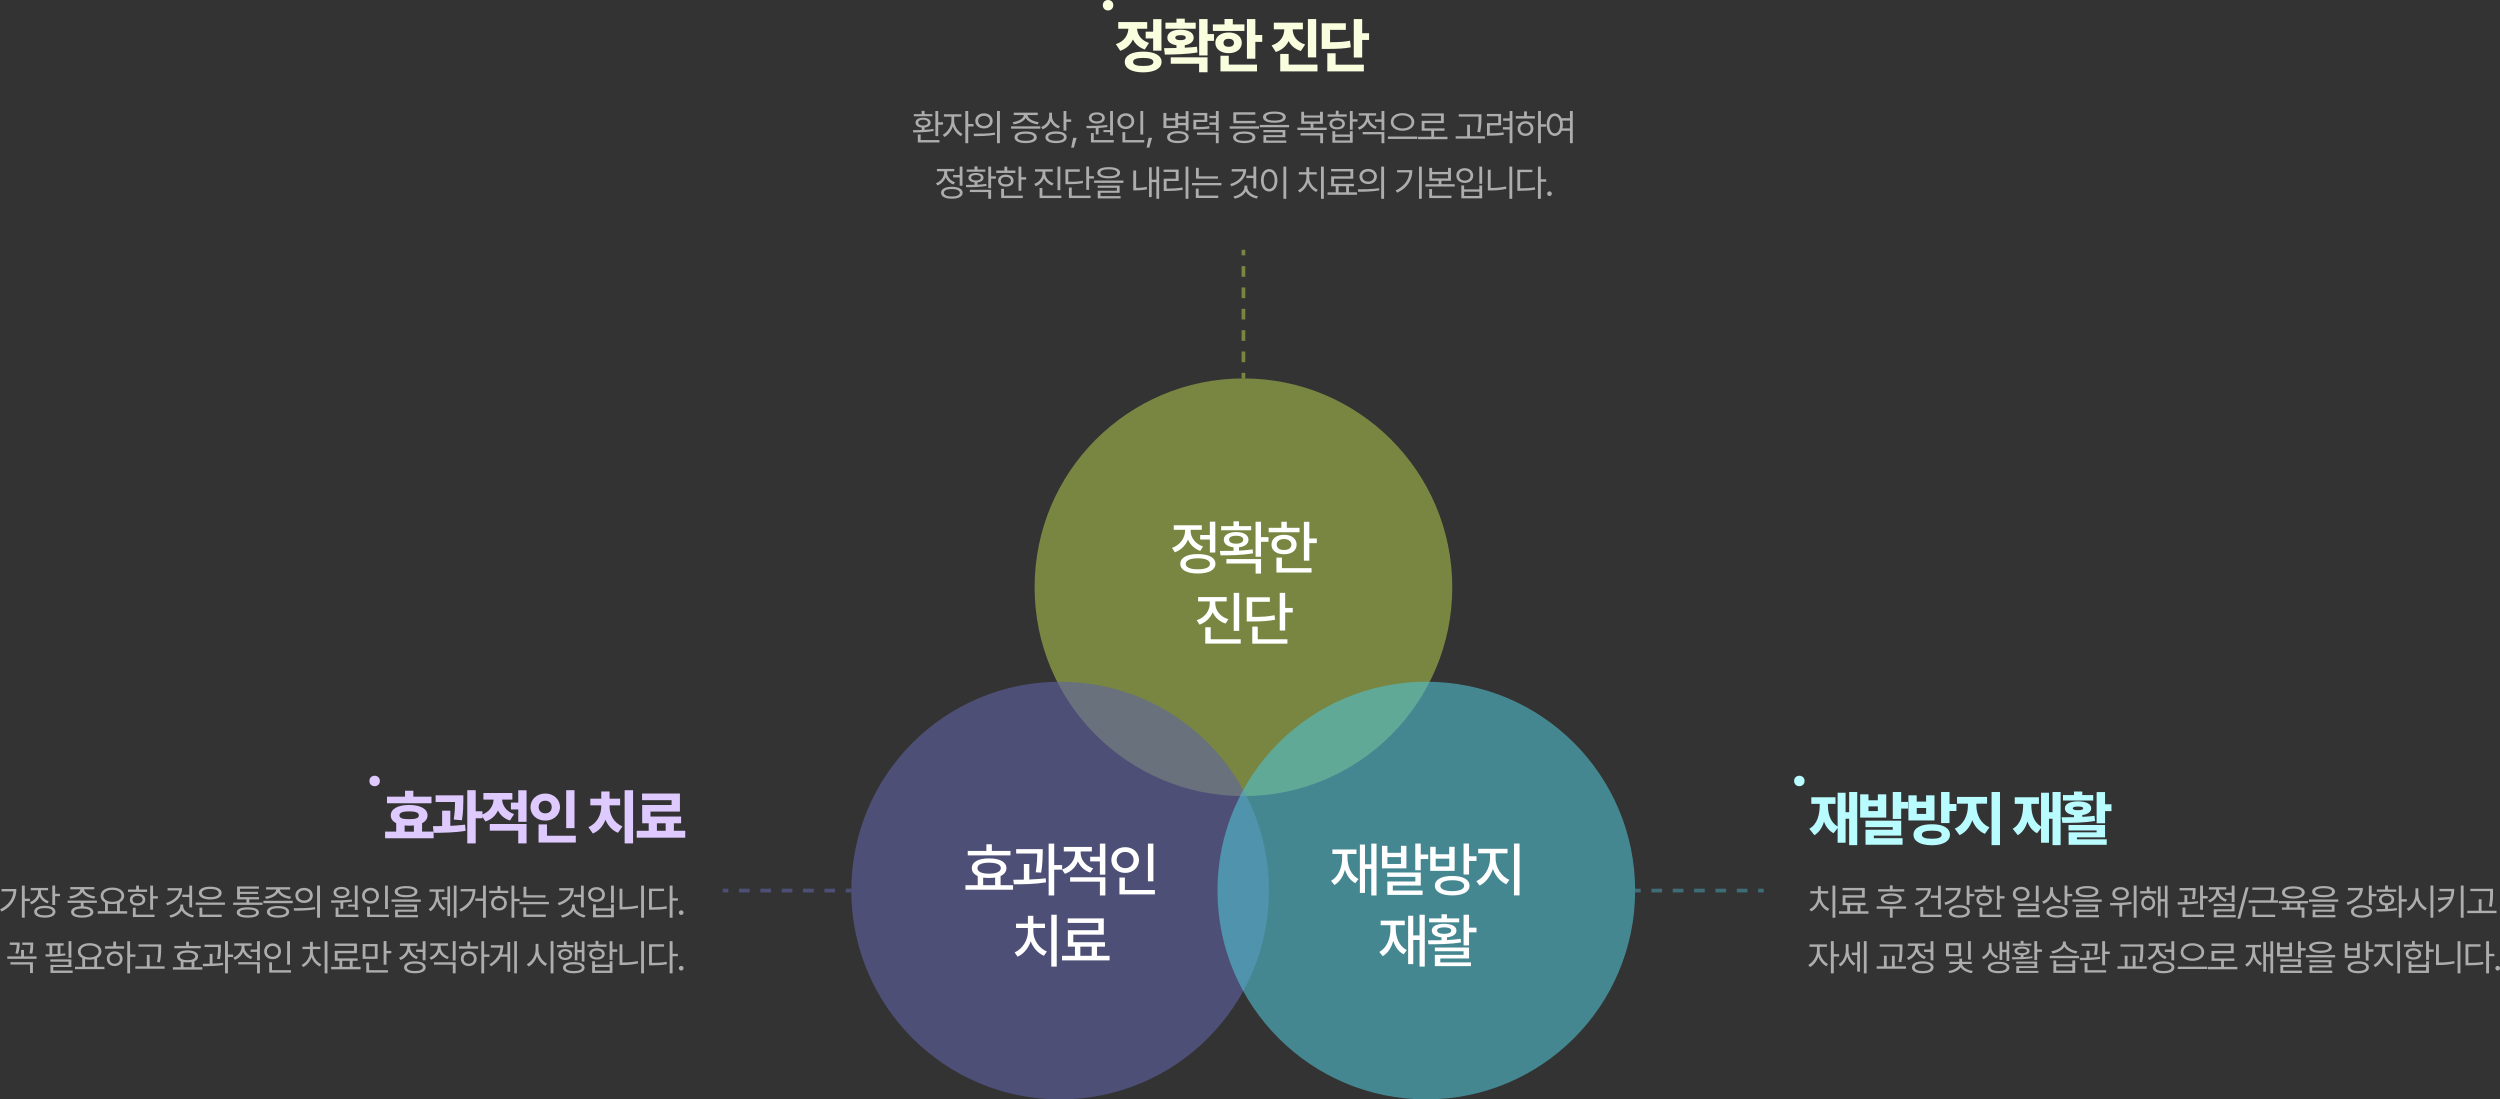 <?xml version="1.0" encoding="UTF-8"?>
<svg id="_레이어_2" data-name="레이어 2" xmlns="http://www.w3.org/2000/svg" viewBox="0 0 674.58 296.65">
  <rect x="0" y="0" width="674.58" height="296.65" fill="#333333" stroke="none"/>
  <defs>
    <style>
      .cls-1, .cls-2, .cls-3, .cls-4, .cls-5, .cls-6, .cls-7, .cls-8, .cls-9, .cls-10, .cls-11 {
        stroke-width: 0px;
      }

      .cls-1, .cls-2, .cls-12, .cls-5, .cls-7, .cls-9, .cls-10, .cls-11 {
        isolation: isolate;
      }

      .cls-1, .cls-2, .cls-5, .cls-13, .cls-7 {
        opacity: .6;
      }

      .cls-1, .cls-8 {
        fill: #5f62a4;
      }

      .cls-2 {
        fill: #53bfd1;
      }

      .cls-3 {
        fill: #4693a5;
      }

      .cls-4, .cls-5 {
        fill: #a7be4c;
      }

      .cls-6, .cls-7 {
        fill: #fff;
      }

      .cls-9 {
        fill: #b8fcff;
      }

      .cls-10 {
        fill: #dfcaff;
      }

      .cls-11 {
        fill: #f9ffde;
      }
    </style>
  </defs>
  <g id="_레이어_2-2" data-name=" 레이어 2">
    <circle class="cls-5" cx="335.52" cy="158.46" r="56.35"/>
    <circle class="cls-11" cx="298.99" cy="1.41" r="1.41"/>
    <circle class="cls-1" cx="286.06" cy="240.3" r="56.35"/>
    <circle class="cls-2" cx="384.86" cy="240.3" r="56.35"/>
    <g>
      <path class="cls-6" d="m319.76,143.27v-.32h-3.04v-1.22h7.56v1.22h-3.01v.29c-.02,1.78,1.25,3.51,3.36,4.23l-.77,1.18c-1.57-.56-2.72-1.68-3.31-3.06-.62,1.57-1.86,2.83-3.54,3.44l-.77-1.18c2.18-.77,3.51-2.66,3.52-4.58h0Zm3.46,6.24c2.94-.02,4.74.96,4.74,2.62s-1.79,2.62-4.74,2.62-4.74-.96-4.74-2.62,1.81-2.64,4.74-2.62Zm0,4.1c2.05.02,3.27-.53,3.27-1.47s-1.22-1.49-3.27-1.5c-2.05.02-3.27.56-3.27,1.5s1.22,1.49,3.27,1.47Zm4.71-4.51h-1.47v-3.52h-2.62v-1.22h2.62v-3.59h1.47v8.32h0Z"/>
      <path class="cls-6" d="m332.84,148.62v-.94c-1.6-.18-2.62-.91-2.62-2.06,0-1.26,1.33-2.06,3.33-2.05,2.02-.02,3.33.78,3.33,2.05,0,1.14-.99,1.87-2.56,2.06v.9c1.25-.06,2.51-.16,3.68-.34l.13,1.06c-3.01.53-6.32.56-8.8.54l-.16-1.18c1.09,0,2.35,0,3.68-.03h0Zm-3.33-6.66h3.33v-1.28h1.47v1.28h3.3v1.12h-8.1v-1.12h0Zm1.41,8.9h9.35v3.91h-1.47v-2.72h-7.88v-1.18h0Zm2.62-4.16c1.2.02,1.92-.42,1.92-1.09s-.72-1.04-1.92-1.06c-1.18.02-1.92.4-1.89,1.06-.03.67.7,1.1,1.89,1.09Zm6.72-1.76h2.02v1.25h-2.02v4.03h-1.47v-9.44h1.47v4.16Z"/>
      <path class="cls-6" d="m342.32,142.41h3.43v-1.63h1.47v1.63h3.43v1.22h-8.32v-1.22h0Zm4.16,1.89c2.02-.02,3.39,1.04,3.39,2.66s-1.38,2.61-3.39,2.59c-2.03.02-3.41-1.02-3.39-2.59-.02-1.62,1.36-2.67,3.39-2.66Zm-2.05,6.15h1.47v2.85h8v1.18h-9.48v-4.03h.01Zm2.05-2.05c1.18.02,1.98-.54,1.98-1.44s-.8-1.52-1.98-1.5c-1.18-.02-1.98.56-1.98,1.5s.8,1.46,1.98,1.44Zm6.82-3.1h2.02v1.25h-2.02v4.74h-1.47v-10.5h1.47v4.51Z"/>
      <path class="cls-6" d="m331.46,167.08l-.77,1.18c-1.62-.53-2.83-1.63-3.47-3.04-.62,1.52-1.87,2.74-3.54,3.33l-.77-1.18c2.18-.74,3.52-2.56,3.52-4.48v-.61h-3.14v-1.18h7.71v1.18h-3.07v.61c0,1.82,1.34,3.54,3.52,4.19h.01Zm-6.24,2.18h1.47v3.23h8.1v1.18h-9.57v-4.42h0Zm7.68-9.28h1.47v10.24h-1.47v-10.24Z"/>
      <path class="cls-6" d="m336.41,161.16h6.24v1.22h-4.77v4.07c2.72.02,4.24-.06,6.02-.45l.16,1.22c-1.9.38-3.55.48-6.56.48h-1.09v-6.53h0Zm1.5,7.91h1.47v3.43h8v1.18h-9.48v-4.61h.01Zm8.87-5.03h2.05v1.22h-2.05v4.87h-1.47v-10.15h1.47v4.07h0Z"/>
    </g>
    <g>
      <path class="cls-7" d="m248.7,35.07v-.65c-1.01-.1-1.66-.59-1.66-1.32,0-.83.82-1.34,2.04-1.34s2.03.51,2.04,1.34c0,.73-.64,1.21-1.64,1.32v.62c.81-.05,1.63-.12,2.38-.24l.06.56c-1.85.34-3.96.37-5.48.38l-.08-.62c.69,0,1.49,0,2.34-.05h0Zm-2.12-4.27h2.12v-.88h.78v.88h2.12v.58h-5.02v-.58h0Zm1.08,5.48h.76v1.52h5.06v.64h-5.82v-2.16h0Zm1.42-2.4c.8,0,1.3-.3,1.3-.78s-.5-.79-1.3-.8c-.8,0-1.31.31-1.3.8,0,.48.5.78,1.3.78Zm4.08-.88h1.3v.64h-1.3v3.1h-.76v-6.78h.76v3.04Z"/>
      <path class="cls-7" d="m259.72,36.14l-.44.6c-.97-.47-1.8-1.5-2.18-2.67-.4,1.27-1.28,2.39-2.26,2.89l-.46-.6c1.26-.61,2.33-2.26,2.34-3.74v-1.14h-2.02v-.64h4.72v.64h-1.96v1.14c0,1.39,1.01,2.92,2.26,3.52Zm.76-6.18h.78v3.5h1.44v.66h-1.44v4.52h-.78v-8.68Z"/>
      <path class="cls-7" d="m268.46,35.78l.06.58c-1.99.37-4.13.38-5.7.38l-.1-.66c1.6,0,3.81,0,5.74-.3h0Zm-.6-3.16c-.02,1.21-.98,2.04-2.34,2.04s-2.36-.83-2.36-2.04.98-2.03,2.36-2.04c1.36,0,2.32.84,2.34,2.04Zm-2.34,1.38c.91,0,1.58-.57,1.58-1.38s-.67-1.36-1.58-1.36-1.6.56-1.6,1.36.67,1.37,1.6,1.38Zm3.5-4.04h.78v8.68h-.78v-8.68Z"/>
      <path class="cls-7" d="m280.72,34.72h-7.9v-.64h7.9v.64Zm-4.44-3.68h-2.74v-.64h6.48v.64h-2.76c.04.98,1.48,1.73,3.02,1.92l-.28.6c-1.42-.18-2.75-.81-3.23-1.77-.48.96-1.81,1.59-3.23,1.77l-.28-.6c1.51-.19,2.97-.94,3.02-1.92h0Zm.48,4.44c1.87,0,2.99.57,3,1.58,0,.99-1.13,1.55-3,1.56-1.87,0-2.99-.57-3-1.56,0-1.01,1.13-1.58,3-1.58Zm0,2.52c1.38,0,2.22-.35,2.22-.94,0-.62-.84-.97-2.22-.98-1.39,0-2.22.36-2.22.98s.83.94,2.22.94Z"/>
      <path class="cls-7" d="m286,34.04l-.4.62c-.96-.35-1.73-1.07-2.1-1.98-.37,1.03-1.15,1.83-2.16,2.22l-.42-.62c1.3-.48,2.17-1.64,2.18-2.98v-.9h.76v.96c-.01,1.18.89,2.26,2.14,2.68Zm-1.04,1.42c1.78,0,2.86.58,2.86,1.58s-1.08,1.57-2.86,1.58c-1.79,0-2.88-.58-2.88-1.58s1.09-1.58,2.88-1.58Zm0,2.54c1.31,0,2.11-.35,2.12-.96-.01-.6-.81-.97-2.12-.96-1.31,0-2.12.36-2.12.96s.81.96,2.12.96Zm2.02-8.04h.76v2.26h1.3v.64h-1.3v2.38h-.76s0-5.28,0-5.28Z"/>
      <path class="cls-7" d="m289.76,39.84h-.72l.54-2.66h.94l-.76,2.66Z"/>
      <path class="cls-7" d="m298.77,33.72l.04.56c-.77.13-1.58.21-2.38.25v1.73h-.76v-1.69c-.88.03-1.73.03-2.46.03l-.1-.62c1.62,0,3.8-.02,5.66-.26Zm-2.8-3.4c1.27-.01,2.14.59,2.14,1.5s-.87,1.51-2.14,1.52c-1.29,0-2.16-.59-2.16-1.52s.87-1.51,2.16-1.5Zm-1.6,5.58h.76v1.9h5.4v.64h-6.16v-2.54Zm1.6-3.14c.82,0,1.4-.37,1.42-.94-.02-.55-.6-.93-1.42-.92-.85-.01-1.43.37-1.42.92-.01.57.57.94,1.42.94Zm4.34,3.8h-.76v-.9h-1.8v-.56h1.8v-5.14h.76v6.6Z"/>
      <path class="cls-7" d="m303.79,30.56c1.29,0,2.26.88,2.26,2.14s-.97,2.14-2.26,2.12c-1.31.02-2.29-.86-2.28-2.12,0-1.26.97-2.13,2.28-2.14Zm0,3.6c.85,0,1.52-.6,1.52-1.46s-.67-1.46-1.52-1.46-1.54.61-1.54,1.46.65,1.46,1.54,1.46Zm-.92,1.5h.76v2.14h5.12v.64h-5.88v-2.78Zm5.6.64h-.76v-6.34h.76v6.34Z"/>
      <path class="cls-7" d="m310.11,39.84h-.72l.54-2.66h.94l-.76,2.66Z"/>
      <path class="cls-7" d="m314.72,31.88h2.42v-1.4h.76v.9h2.04v-1.42h.76v5.26h-.76v-1.42h-2.04v.76h-3.96v-4.08h.78v1.4h0Zm2.42,2.06v-1.44h-2.42v1.44h2.42Zm.68,1.44c1.81,0,2.92.6,2.92,1.64s-1.11,1.59-2.92,1.6c-1.8,0-2.91-.59-2.9-1.6,0-1.04,1.1-1.63,2.9-1.64Zm0,2.62c1.33,0,2.16-.37,2.16-.98,0-.66-.83-1.03-2.16-1.04-1.32,0-2.15.38-2.14,1.04,0,.61.82.99,2.14.98Zm2.12-4.84v-1.16h-2.04v1.16h2.04Z"/>
      <path class="cls-7" d="m325.76,32.92h-2.98v1.34c1.64,0,2.48-.03,3.5-.22l.08.64c-1.08.18-1.97.21-3.72.22h-.62v-2.58h2.98v-1.22h-3v-.62h3.76v2.44Zm-2.76,2.84h5.84v2.88h-.76v-2.26h-5.08v-.62Zm3.34-2.72h1.74v-1.16h-1.74v-.62h1.74v-1.3h.76v5.34h-.76v-1.62h-1.74v-.64Z"/>
      <path class="cls-7" d="m339.72,34.72h-7.92v-.64h7.92v.64Zm-3.98.76c1.87,0,2.99.57,3,1.58,0,.99-1.13,1.55-3,1.56-1.87,0-2.99-.57-3-1.56,0-1.01,1.13-1.57,3-1.58Zm-2.94-5.18h5.92v.64h-5.16v1.68h5.22v.64h-5.98v-2.96Zm2.94,7.7c1.38,0,2.22-.34,2.22-.94s-.84-.97-2.22-.98c-1.39,0-2.22.36-2.22.98s.83.95,2.22.94Z"/>
      <path class="cls-7" d="m339.94,33.72h7.9v.62h-7.9v-.62Zm7-2.12c0,.98-1.12,1.52-3.06,1.52s-3.07-.54-3.08-1.52c.01-.96,1.15-1.49,3.08-1.5,1.94.01,3.07.54,3.06,1.5Zm-6.04,3.48h5.92v1.94h-5.16v.9h5.42v.62h-6.16v-2.08h5.16v-.78h-5.18v-.6h0Zm2.98-2.54c1.45,0,2.29-.34,2.28-.94.01-.57-.83-.91-2.28-.92-1.43.01-2.28.35-2.26.92-.02.6.83.94,2.26.94Z"/>
      <path class="cls-7" d="m357.98,35.08h-7.9v-.64h3.56v-1.04h-2.52v-3.24h.76v1h4.3v-1h.78v3.24h-2.56v1.04h3.58v.64Zm-7.04.86h6.06v2.7h-.76v-2.08h-5.3v-.62Zm5.24-3.16v-1.04h-4.3v1.04h4.3Z"/>
      <path class="cls-7" d="m358.24,30.86h2.2v-.98h.76v.98h2.2v.62h-5.16v-.62h0Zm2.58,1.02c1.25,0,2.08.6,2.08,1.52s-.83,1.53-2.08,1.52c-1.26,0-2.1-.59-2.08-1.52-.02-.92.82-1.51,2.08-1.52Zm0,2.46c.81,0,1.36-.37,1.36-.94s-.55-.93-1.36-.92c-.82,0-1.36.37-1.36.92s.54.95,1.36.94Zm-1.3,1.04h.76v.92h3.96v-.92h.76v3.14h-5.48v-3.14Zm4.72,2.52v-.98h-3.96v.98h3.96Zm.76-5.72h1.3v.64h-1.3v2.18h-.76v-5.04h.76v2.22Z"/>
      <path class="cls-7" d="m371.52,34.2l-.4.6c-.99-.35-1.75-1.07-2.12-1.96-.38,1-1.19,1.79-2.22,2.16l-.4-.6c1.29-.46,2.22-1.62,2.22-2.84v-.38h-1.96v-.62h4.68v.62h-1.94v.38c0,1.12.86,2.2,2.14,2.64h0Zm-3.82,1.42h5.84v3.02h-.76v-2.4h-5.08v-.62Zm3.34-3.4h1.74v-2.26h.76v5.2h-.76v-2.3h-1.74v-.64Z"/>
      <path class="cls-7" d="m374.5,36.84h7.94v.64h-7.94v-.64Zm7.12-3.94c0,1.45-1.36,2.39-3.18,2.38-1.81,0-3.17-.93-3.16-2.38,0-1.43,1.35-2.38,3.16-2.38s3.18.95,3.18,2.38Zm-3.18,1.76c1.4,0,2.44-.71,2.44-1.76s-1.04-1.77-2.44-1.76c-1.39-.01-2.44.72-2.44,1.76s1.05,1.76,2.44,1.76Z"/>
      <path class="cls-7" d="m390.58,37.56h-7.94v-.66h3.56v-1.62h-2.58v-2.68h5.2v-1.36h-5.22v-.64h5.98v2.62h-5.2v1.42h5.4v.64h-2.82v1.62h3.62v.66Z"/>
      <path class="cls-7" d="m392.78,36.76h3.1v-3.1h.76v3.1h4.04v.64h-7.9v-.64h0Zm6.96-5.06c0,1.06,0,2.25-.34,4l-.76-.1c.32-1.65.32-2.86.32-3.9v-.24h-5.34v-.62h6.12v.86Z"/>
      <path class="cls-7" d="m401.22,30.74h3.82v3.08h-3.04v2.14c1.31,0,2.39-.05,3.7-.24l.08.64c-1.39.21-2.51.26-3.9.26h-.64v-3.42h3.04v-1.82h-3.06s0-.64,0-.64Zm6.88,7.9h-.76v-3.68h-1.8v-.66h1.8v-1.72h-1.74v-.64h1.74v-1.98h.76v8.68Z"/>
      <path class="cls-7" d="m409,31.34h2.24v-1.28h.76v1.28h2.16v.64h-5.16v-.64Zm2.62,1.36c1.24,0,2.13.82,2.14,2,0,1.17-.9,1.99-2.14,1.98-1.23,0-2.13-.81-2.12-1.98,0-1.18.89-2,2.12-2Zm0,3.34c.81,0,1.4-.55,1.4-1.34s-.59-1.36-1.4-1.36-1.39.57-1.38,1.36c0,.79.58,1.34,1.38,1.34Zm4.16-2.5h1.44v.64h-1.44v4.46h-.76v-8.68h.76v3.58Z"/>
      <path class="cls-7" d="m421.35,31.9h2.27v-1.94h.76v8.68h-.76v-3.36h-2.22c-.36.88-1.04,1.39-1.88,1.4-1.28,0-2.18-1.18-2.16-3.04-.02-1.84.88-3.01,2.16-3.02.81,0,1.46.47,1.83,1.28h0Zm-1.83,4.08c.86,0,1.45-.92,1.44-2.34.01-1.4-.58-2.33-1.44-2.34-.85.01-1.44.94-1.44,2.34s.59,2.35,1.44,2.34Zm2.18-2.34c0,.36-.04.69-.1,1h2.02v-2.1h-2.05c.08.33.13.7.13,1.1Z"/>
      <path class="cls-7" d="m254.77,46.54v-.32h-1.96v-.64h4.68v.64h-1.94v.32c0,1.13.86,2.21,2.14,2.64l-.4.62c-.98-.35-1.74-1.08-2.12-1.97-.38,1.02-1.18,1.82-2.22,2.21l-.4-.6c1.3-.47,2.22-1.65,2.22-2.9h0Zm2.06,3.86c1.81,0,2.92.59,2.92,1.62s-1.11,1.6-2.92,1.6-2.91-.59-2.9-1.6c0-1.03,1.1-1.62,2.9-1.62Zm0,2.62c1.33,0,2.16-.38,2.16-1s-.83-1.02-2.16-1.02-2.15.38-2.14,1.02c0,.62.82,1,2.14,1Zm2.88-2.9h-.76v-2.26h-1.76v-.64h1.76v-2.26h.76s0,5.16,0,5.16Z"/>
      <path class="cls-7" d="m262.97,49.86v-.64c-1.01-.09-1.66-.56-1.66-1.26,0-.8.82-1.29,2.04-1.28,1.23,0,2.03.48,2.04,1.28,0,.7-.64,1.17-1.64,1.26v.61c.81-.04,1.62-.1,2.38-.21l.06.56c-1.87.33-3.95.34-5.48.34l-.08-.62c.69,0,1.49,0,2.34-.04Zm-2.12-4.12h2.12v-.86h.78v.86h2.12v.6h-5.02v-.6Zm.84,5.48h5.74v2.42h-.76v-1.82h-4.98v-.6h0Zm1.66-2.52c.8,0,1.3-.3,1.3-.74,0-.47-.5-.76-1.3-.74-.8-.02-1.31.27-1.3.74-.01.44.5.75,1.3.74Zm4.08-1.12h1.3v.64h-1.3v2.56h-.76v-5.82h.76v2.62Z"/>
      <path class="cls-7" d="m268.83,46.02h2.2v-1.06h.76v1.06h2.2v.64h-5.16v-.64h0Zm2.58,1.1c1.24,0,2.08.64,2.08,1.64s-.84,1.59-2.08,1.6c-1.25,0-2.1-.63-2.08-1.6-.02-1,.83-1.63,2.08-1.64Zm0,2.62c.81,0,1.36-.38,1.36-.98,0-.63-.55-1.03-1.36-1.04-.82,0-1.36.41-1.36,1.04s.54.99,1.36.98Zm-1.26,1.2h.76v1.86h5.08v.64h-5.84v-2.5Zm5.44-3.12h1.3v.64h-1.3v3h-.76v-6.5h.76v2.86Z"/>
      <path class="cls-7" d="m284.29,49.46l-.38.6c-1.01-.34-1.82-1.06-2.21-1.97-.38.99-1.19,1.77-2.23,2.15l-.4-.62c1.3-.45,2.22-1.57,2.22-2.8v-.52h-2.02v-.62h4.8v.62h-2v.52c0,1.17.93,2.22,2.22,2.64Zm-3.78,1.26h.76v2.08h5.12v.64h-5.88s0-2.72,0-2.72Zm4.84-5.76h.76v6.36h-.76v-6.36Z"/>
      <path class="cls-7" d="m287.49,45.7h3.86v.64h-3.1v2.7c1.74.02,2.74-.03,3.9-.28l.1.64c-1.22.24-2.26.3-4.08.3h-.68v-4Zm.94,4.9h.76v2.2h5.08v.64h-5.84v-2.84Zm5.44-3.06h1.32v.64h-1.32v3.06h-.76v-6.3h.76v2.6Z"/>
      <path class="cls-7" d="m295.23,48.72h7.9v.62h-7.9v-.62Zm7-2.12c0,.98-1.12,1.52-3.06,1.52s-3.07-.54-3.08-1.52c.01-.96,1.15-1.49,3.08-1.5,1.94,0,3.07.54,3.06,1.5Zm-6.04,3.48h5.92v1.94h-5.16v.9h5.42v.62h-6.16v-2.08h5.16v-.78h-5.18v-.6h0Zm2.98-2.54c1.45,0,2.29-.34,2.28-.94.01-.57-.83-.91-2.28-.92-1.43,0-2.28.35-2.26.92-.02.6.83.94,2.26.94Z"/>
      <path class="cls-7" d="m305.79,46h.78v4.7c.85,0,1.78-.07,2.84-.28l.08.68c-1.2.22-2.19.28-3.14.28h-.56v-5.38h0Zm6.98,7.64h-.74v-4.5h-1.26v4.04h-.72v-8.04h.72v3.34h1.26v-3.52h.74v8.68Z"/>
      <path class="cls-7" d="m313.99,45.76h4.04v3.08h-3.24v2.06c1.45,0,2.72-.06,4.28-.32l.08.64c-1.6.26-2.92.32-4.42.32h-.72v-3.32h3.24v-1.82h-3.26v-.64h0Zm6.68,7.88h-.76v-8.68h.76v8.68Z"/>
      <path class="cls-7" d="m321.63,49.38h7.94v.62h-7.94v-.62Zm1.04,1.52h.76v1.88h5.28v.64h-6.04v-2.52Zm5.98-2.7h-5.94v-2.92h.76v2.3h5.18v.62Z"/>
      <path class="cls-7" d="m335.45,46.28h-3.1v-.64h3.92c-.01,2.23-1.5,3.83-4,4.64l-.34-.62c2.06-.64,3.35-1.84,3.52-3.38Zm.34,4.2v-.4h.76v.4c0,1.26,1.38,2.21,2.92,2.5l-.34.6c-1.27-.25-2.46-.93-2.97-1.94-.52,1.03-1.72,1.71-3.01,1.96l-.32-.6c1.54-.27,2.94-1.24,2.96-2.52Zm3.18.36h-.76v-2.8h-1.9v-.64h1.9v-2.44h.76s0,5.88,0,5.88Z"/>
      <path class="cls-7" d="m342.47,45.62c1.28,0,2.21,1.18,2.22,3.02,0,1.86-.94,3.03-2.22,3.04-1.3,0-2.22-1.18-2.22-3.04s.92-3.01,2.22-3.02Zm0,5.36c.86,0,1.46-.92,1.46-2.34s-.6-2.33-1.46-2.34c-.88,0-1.48.94-1.48,2.34s.6,2.35,1.48,2.34Zm4.6,2.66h-.76v-8.68h.76v8.68Z"/>
      <path class="cls-7" d="m352.51,47.78v-.7h-2.04v-.62h2.04v-1.34h.76v1.34h2.02v.62h-2.02v.7c0,1.46,1.01,2.86,2.32,3.42l-.44.6c-.99-.45-1.84-1.38-2.24-2.53-.4,1.21-1.24,2.2-2.24,2.67l-.44-.58c1.3-.59,2.28-2.06,2.28-3.58h0Zm4.7,5.86h-.76v-8.68h.76v8.68Z"/>
      <path class="cls-7" d="m366.15,52.56h-7.94v-.66h2.22v-1.64h-1.24v-2.68h5.2v-1.34h-5.22v-.64h5.98v2.62h-5.2v1.4h5.4v.64h-1.36v1.64h2.16v.66h0Zm-2.92-.66v-1.64h-2.04v1.64h2.04Z"/>
      <path class="cls-7" d="m372.13,50.78l.06.58c-1.99.37-4.13.38-5.7.38l-.1-.66c1.6,0,3.81,0,5.74-.3h0Zm-.6-3.16c-.02,1.21-.98,2.04-2.34,2.04s-2.36-.83-2.36-2.04.98-2.03,2.36-2.04c1.36,0,2.32.84,2.34,2.04Zm-2.34,1.38c.91,0,1.58-.57,1.58-1.38s-.67-1.36-1.58-1.36-1.6.56-1.6,1.36.67,1.37,1.6,1.38Zm3.5-4.04h.78v8.68h-.78v-8.68Z"/>
      <path class="cls-7" d="m380.31,46.52h-3.32v-.62h4.1c0,2.49-1.17,4.7-4.08,6.1l-.42-.62c2.35-1.12,3.55-2.79,3.72-4.86Zm3.34,7.12h-.76v-8.68h.76v8.68Z"/>
      <path class="cls-7" d="m386.43,46.4h4.3v-1.1h.78v3.48h-2.56v.92h3.58v.64h-7.9v-.64h3.56v-.92h-2.52v-3.48h.76v1.1Zm-.78,4.62h.76v1.78h5.24v.64h-6s0-2.42,0-2.42Zm5.08-2.86v-1.14h-4.3v1.14h4.3Z"/>
      <path class="cls-7" d="m395.25,45.38c1.31,0,2.26.8,2.26,2s-.95,1.99-2.26,1.98c-1.33,0-2.29-.81-2.28-1.98,0-1.2.95-2.01,2.28-2Zm0,3.34c.88,0,1.52-.56,1.52-1.34s-.64-1.36-1.52-1.36-1.54.56-1.54,1.36.64,1.34,1.54,1.34Zm-.94,1.32h.76v1.06h4.1v-1.06h.76v3.48h-5.62v-3.48h0Zm4.86,2.84v-1.16h-4.1v1.16h4.1Zm.76-3.28h-.76v-4.64h.76v4.64Z"/>
      <path class="cls-7" d="m401.47,45.8h.76v4.92c1.32,0,2.68-.1,4.14-.4l.1.64c-1.53.33-2.91.44-4.3.44h-.7v-5.6h0Zm6.58,7.84h-.76v-8.68h.76v8.68Z"/>
      <path class="cls-7" d="m409.43,45.8h4.04v.64h-3.28v4.38c1.57,0,2.68-.06,3.96-.3l.1.66c-1.35.24-2.49.29-4.14.3h-.68v-5.68Zm6.34,2.58h1.44v.64h-1.44v4.62h-.78v-8.68h.78v3.42Z"/>
      <path class="cls-7" d="m417.47,52.26c0-.34.29-.62.64-.62s.62.28.62.62-.28.64-.62.64-.64-.29-.64-.64Z"/>
    </g>
    <g>
      <path class="cls-6" d="m260.52,238.86h3.3v-2.48c-1.02-.45-1.6-1.17-1.6-2.13,0-1.67,1.79-2.64,4.67-2.62,2.88-.02,4.67.96,4.67,2.62,0,.94-.56,1.66-1.57,2.13v2.48h3.36v1.22h-12.84v-1.22h.01Zm12.13-8.04h-11.52v-1.22h5.03v-1.79h1.47v1.79h5.03v1.22h-.01Zm-5.76,4.93c1.98,0,3.15-.54,3.17-1.5-.02-.94-1.18-1.47-3.17-1.47s-3.15.53-3.14,1.47c-.02.96,1.15,1.5,3.14,1.5Zm1.63,3.11v-2.06c-.5.06-1.04.11-1.63.11s-1.12-.03-1.6-.11v2.06h3.23Z"/>
      <path class="cls-6" d="m276.27,237.36v-4.23h1.47v4.19c1.49-.06,3.01-.16,4.42-.32l.1,1.09c-2.93.48-6.18.54-8.68.51l-.16-1.22c.86,0,1.84,0,2.85-.03h0Zm5.09-7.36c-.02,1.17-.02,2.98-.42,5.47l-1.47-.1c.37-2.26.4-3.91.42-5.06h-5.7v-1.18h7.17v.86h0Zm1.6-2.37h1.5v5.79h2.14v1.25h-2.14v6.95h-1.5v-13.99h0Z"/>
      <path class="cls-6" d="m294.96,234.32l-.77,1.15c-1.57-.53-2.72-1.65-3.33-3.03-.61,1.54-1.84,2.77-3.52,3.35l-.77-1.15c2.18-.75,3.51-2.61,3.52-4.51v-.38h-3.04v-1.22h7.56v1.22h-3.01v.38c-.02,1.76,1.25,3.49,3.36,4.19h0Zm-6.21,2.4h9.51v4.9h-1.47v-3.71h-8.04v-1.18h0Zm5.41-5.54h2.62v-3.55h1.47v8.39h-1.47v-3.59h-2.62v-1.25Z"/>
      <path class="cls-6" d="m303.63,228.59c2.1,0,3.71,1.44,3.71,3.46s-1.62,3.49-3.71,3.49-3.75-1.42-3.75-3.49,1.62-3.46,3.75-3.46Zm0,5.67c1.26-.02,2.26-.88,2.24-2.21.02-1.28-.98-2.16-2.24-2.18-1.31.02-2.31.9-2.31,2.18s.99,2.19,2.31,2.21Zm-1.57,2.53h1.47v3.36h8.1v1.18h-9.57v-4.55h0Zm9.16,1.02h-1.47v-10.18h1.47v10.18Z"/>
      <path class="cls-6" d="m277.36,251.34v-.93h-3.2v-1.18h3.2v-2.11h1.47v2.11h3.14v1.18h-3.14v.93c0,2.22,1.47,4.5,3.65,5.41l-.8,1.15c-1.62-.69-2.91-2.15-3.55-3.91-.64,1.86-1.92,3.43-3.55,4.16l-.8-1.15c2.15-.98,3.59-3.33,3.59-5.67h-.01Zm7.78,9.48h-1.47v-13.99h1.47v13.99Z"/>
      <path class="cls-6" d="m299.41,259.15h-12.84v-1.25h3.49v-2.46h-1.92v-4.45h8.23v-1.95h-8.26v-1.22h9.73v4.39h-8.23v2.02h8.55v1.22h-2.15v2.46h3.39v1.25h.01Zm-4.83-1.25v-2.46h-3.07v2.46h3.07Z"/>
    </g>
    <g>
      <path class="cls-6" d="m362.15,231.34v-.9h-2.63v-1.22h6.5v1.22h-2.43v.9c0,2.51.94,4.79,2.98,5.83l-.86,1.15c-1.38-.75-2.31-2.05-2.8-3.67-.48,1.84-1.41,3.31-2.83,4.15l-.93-1.12c2.05-1.15,3.01-3.57,3.01-6.34h-.01Zm9.28,10.28h-1.41v-7.17h-1.7v6.5h-1.38v-13.06h1.38v5.31h1.7v-5.57h1.41v13.99Z"/>
      <path class="cls-6" d="m374.37,230.12h3.65v-1.89h1.47v6.08h-6.59v-6.08h1.47v1.89Zm-.06,5.31h9.06v3.52h-7.55v1.34h8.04v1.18h-9.51v-3.62h7.56v-1.25h-7.59v-1.18h-.01Zm3.71-2.3v-1.86h-3.65v1.86h3.65Zm3.87-5.51h1.47v2.95h2.02v1.22h-2.02v3.04h-1.47v-7.2h0Z"/>
      <path class="cls-6" d="m385.92,228.49h1.47v2.02h3.65v-2.02h1.47v6.5h-6.59v-6.5Zm10.6,10.5c0,1.66-1.76,2.62-4.64,2.62s-4.71-.96-4.71-2.62,1.78-2.64,4.71-2.62c2.88-.02,4.64.94,4.64,2.62Zm-5.47-5.19v-2.11h-3.65v2.11h3.65Zm.83,6.66c2-.02,3.19-.54,3.2-1.47-.02-.94-1.2-1.47-3.2-1.47s-3.23.53-3.23,1.47,1.2,1.46,3.23,1.47Zm3.04-12.84h1.47v3.43h2.02v1.25h-2.02v3.68h-1.47v-8.36h0Z"/>
      <path class="cls-6" d="m407.27,237.42l-.83,1.18c-1.65-.74-2.95-2.27-3.6-4.13-.66,1.98-1.97,3.7-3.6,4.48l-.86-1.18c2.11-.98,3.68-3.62,3.68-6.02v-1.5h-3.2v-1.22h7.91v1.22h-3.2v1.5c0,2.34,1.54,4.75,3.71,5.67h0Zm1.25-9.8h1.5v13.99h-1.5v-13.99Z"/>
      <path class="cls-6" d="m375.17,250.54v-.9h-2.62v-1.22h6.5v1.22h-2.43v.9c0,2.51.94,4.79,2.98,5.83l-.86,1.15c-1.38-.75-2.31-2.05-2.8-3.67-.48,1.84-1.41,3.31-2.83,4.15l-.93-1.12c2.05-1.15,3.01-3.57,3.01-6.34h-.02Zm9.28,10.28h-1.41v-7.17h-1.7v6.5h-1.38v-13.06h1.38v5.31h1.7v-5.57h1.41v13.99Z"/>
      <path class="cls-6" d="m388.96,253.71v-.8c-1.62-.13-2.62-.78-2.62-1.82,0-1.15,1.31-1.81,3.33-1.82,2.03.02,3.33.67,3.33,1.82,0,1.02-.98,1.68-2.56,1.82v.75c1.25-.06,2.51-.16,3.68-.34l.13.96c-3.01.51-6.34.53-8.8.51l-.16-1.06c1.09,0,2.35,0,3.68-.03h0Zm-3.33-5.89h3.33v-1.12h1.47v1.12h3.3v1.06h-8.1v-1.06h0Zm1.54,9.83h7.75v-.96h-7.75v-1.02h9.22v2.95h-7.75v1.06h8.26v1.02h-9.73v-3.04h0Zm2.5-5.67c1.2,0,1.92-.34,1.92-.9s-.72-.85-1.92-.86c-1.18.02-1.92.32-1.89.86-.03.56.7.9,1.89.9Zm6.72-1.66h2.02v1.25h-2.02v3.52h-1.47v-8.26h1.47v3.49h0Z"/>
    </g>
    <g class="cls-13">
      <rect class="cls-4" x="335.02" y="100.61" width="1" height="1.5"/>
      <path class="cls-4" d="m336.02,97.73h-1v-2.88h1v2.88Zm0-5.76h-1v-2.88h1v2.88Zm0-5.76h-1v-2.88h1v2.88Zm0-5.76h-1v-2.88h1v2.88Zm0-5.76h-1v-2.88h1v2.88Z"/>
      <rect class="cls-4" x="335.02" y="67.41" width="1" height="1.5"/>
    </g>
    <circle class="cls-9" cx="485.52" cy="210.73" r="1.41"/>
    <g>
      <path class="cls-7" d="m490.53,241.78v-.7h-2.04v-.62h2.04v-1.34h.76v1.34h2.02v.62h-2.02v.7c0,1.46,1.01,2.86,2.32,3.42l-.44.6c-.99-.45-1.84-1.38-2.24-2.53-.4,1.21-1.24,2.2-2.24,2.67l-.44-.58c1.3-.59,2.28-2.06,2.28-3.58h0Zm4.7,5.86h-.76v-8.68h.76v8.68h0Z"/>
      <path class="cls-7" d="m504.17,246.55h-7.94v-.66h2.22v-1.64h-1.24v-2.68h5.2v-1.34h-5.22v-.64h5.98v2.62h-5.2v1.4h5.4v.64h-1.36v1.64h2.16v.66h0Zm-2.92-.66v-1.64h-2.04v1.64h2.04Z"/>
      <path class="cls-7" d="m506.38,244.57h7.94v.64h-3.62v2.42h-.76v-2.42h-3.56v-.64Zm7.44-4h-7.04v-.64h3.16v-1.04h.76v1.04h3.12v.64Zm-3.5.5c1.77,0,2.83.52,2.84,1.46-.01.91-1.07,1.43-2.84,1.44-1.77,0-2.84-.53-2.82-1.44-.02-.94,1.05-1.46,2.82-1.46h0Zm0,2.3c1.29,0,2.04-.31,2.04-.84s-.75-.87-2.04-.88c-1.29,0-2.04.33-2.04.88s.75.85,2.04.84h0Z"/>
      <path class="cls-7" d="m520.19,240.26h-3.12v-.64h3.96c0,2.23-1.59,3.93-4.06,4.74l-.32-.62c1.99-.66,3.39-1.91,3.54-3.48h0Zm-2.02,4.46h.78v2.08h4.96v.64h-5.74v-2.72h0Zm5.52.66h-.76v-3.1h-1.92v-.64h1.92v-2.68h.76v6.42Z"/>
      <path class="cls-7" d="m528.23,240.24h-3.2v-.64h4.04c0,2.21-1.57,3.83-4.1,4.58l-.32-.62c2.09-.62,3.43-1.82,3.58-3.32Zm.46,4.02c1.74,0,2.84.63,2.84,1.68s-1.1,1.67-2.84,1.68c-1.73,0-2.85-.63-2.84-1.68,0-1.05,1.11-1.68,2.84-1.68Zm0,2.74c1.27,0,2.09-.42,2.1-1.06-.01-.66-.83-1.07-2.1-1.06-1.28,0-2.09.4-2.08,1.06-.01.64.8,1.06,2.08,1.06Zm2.74-5.78h1.3v.62h-1.3v2.32h-.76v-5.2h.76v2.26Z"/>
      <path class="cls-7" d="m532.82,240.02h2.2v-1.06h.76v1.06h2.2v.64h-5.16v-.64h0Zm2.58,1.1c1.24,0,2.08.64,2.08,1.64s-.84,1.59-2.08,1.6c-1.25,0-2.1-.63-2.08-1.6-.02-1,.83-1.63,2.08-1.64Zm0,2.62c.81,0,1.36-.38,1.36-.98,0-.63-.55-1.03-1.36-1.04-.82,0-1.36.41-1.36,1.04s.54.99,1.36.98Zm-1.26,1.2h.76v1.86h5.08v.64h-5.84v-2.5Zm5.44-3.12h1.3v.64h-1.3v3h-.76v-6.5h.76v2.86Z"/>
      <path class="cls-7" d="m547.63,241.2c0,1.13-.95,1.91-2.24,1.92-1.32,0-2.27-.79-2.26-1.92,0-1.13.94-1.92,2.26-1.92s2.24.79,2.24,1.92Zm-2.24,1.28c.85,0,1.5-.52,1.5-1.28s-.65-1.29-1.5-1.28c-.88,0-1.52.52-1.52,1.28s.64,1.28,1.52,1.28Zm-.94,1.34h5.64v2.1h-4.88v.98h5.2v.62h-5.94v-2.18h4.86v-.88h-4.88v-.64Zm4.88-4.86h.76v4.44h-.76v-4.44Z"/>
      <path class="cls-7" d="m556.11,243.03l-.4.62c-.96-.35-1.73-1.07-2.1-1.98-.37,1.03-1.15,1.83-2.16,2.22l-.42-.62c1.3-.48,2.17-1.64,2.18-2.98v-.9h.76v.96c-.01,1.18.89,2.26,2.14,2.68h0Zm-1.04,1.42c1.78,0,2.86.58,2.86,1.58s-1.08,1.57-2.86,1.58c-1.79,0-2.88-.58-2.88-1.58s1.09-1.58,2.88-1.58Zm0,2.54c1.31,0,2.11-.35,2.12-.96-.01-.6-.81-.97-2.12-.96-1.31,0-2.12.36-2.12.96s.81.96,2.12.96Zm2.02-8.04h.76v2.26h1.3v.64h-1.3v2.38h-.76v-5.28Z"/>
      <path class="cls-7" d="m559.22,242.71h7.9v.62h-7.9v-.62Zm7-2.12c0,.98-1.12,1.52-3.06,1.52s-3.07-.54-3.08-1.52c.01-.96,1.15-1.49,3.08-1.5,1.94,0,3.07.54,3.06,1.5Zm-6.04,3.48h5.92v1.94h-5.16v.9h5.42v.62h-6.16v-2.08h5.16v-.78h-5.18v-.6h0Zm2.98-2.54c1.45,0,2.29-.34,2.28-.94.01-.57-.83-.91-2.28-.92-1.43,0-2.28.35-2.26.92-.02.6.83.94,2.26.94Z"/>
      <path class="cls-7" d="m575.11,243.35l.06.58c-.84.15-1.7.24-2.54.29v3.13h-.76v-3.09c-.88.04-1.72.05-2.44.05l-.1-.64c1.62,0,3.85-.04,5.78-.32h0Zm-.68-2.22c0,1.07-.93,1.79-2.22,1.78-1.31,0-2.23-.71-2.24-1.78,0-1.05.93-1.77,2.24-1.76,1.29,0,2.22.71,2.22,1.76Zm-2.22,1.14c.87.02,1.49-.45,1.48-1.14.01-.67-.61-1.14-1.48-1.14s-1.49.47-1.48,1.14c-.01.69.61,1.16,1.48,1.14Zm3.54-3.32h.76v8.68h-.76v-8.68h0Z"/>
      <path class="cls-7" d="m581.81,241.08h-4.34v-.62h1.8v-1.24h.76v1.24h1.78v.62Zm-2.16.58c1.08,0,1.87.82,1.88,1.98,0,1.16-.8,1.98-1.88,1.98s-1.88-.82-1.88-1.98.79-1.97,1.88-1.98Zm0,3.3c.68,0,1.19-.55,1.18-1.32.01-.76-.5-1.32-1.18-1.34-.7.02-1.19.58-1.2,1.34,0,.77.5,1.32,1.2,1.32Zm2.62-5.8h.72v3.46h1.16v-3.66h.72v8.68h-.72v-4.4h-1.16v3.96h-.72v-8.04h0Z"/>
      <path class="cls-7" d="m589.44,243.43v-1.9h.76v1.88c.97-.04,1.96-.11,2.86-.24l.06.56c-1.82.32-3.91.35-5.46.36l-.08-.64c.56,0,1.19,0,1.86-.02h0Zm3-3.36c0,.57,0,1.44-.22,2.58l-.76-.06c.21-1.05.23-1.79.24-2.34h-3.58v-.64h4.32v.46h0Zm-3.52,4.82h.78v1.9h5.02v.64h-5.8v-2.54h0Zm4.74-5.94h.78v2.82h1.26v.66h-1.26v3.04h-.78v-6.52Z"/>
      <path class="cls-7" d="m600.89,242.71l-.36.62c-.99-.33-1.76-1-2.14-1.85-.39.94-1.19,1.69-2.2,2.05l-.4-.6c1.28-.44,2.21-1.53,2.2-2.66v-.24h-1.96v-.64h4.68v.64h-1.94v.26c0,1.03.87,2.03,2.12,2.42h0Zm-3.56,1.16h5.62v2.06h-4.84v.98h5.18v.62h-5.94v-2.18h4.84v-.86h-4.86v-.62Zm3.1-2.98h1.76v-1.94h.76v4.48h-.76v-1.92h-1.76v-.62Z"/>
      <path class="cls-7" d="m604.48,247.89h-.78l2.28-8.46h.78l-2.28,8.46Z"/>
      <path class="cls-7" d="m613.65,240.14c0,.74,0,1.62-.22,2.8h1.26v.64h-7.94v-.64h5.9c.24-1.19.24-2.05.24-2.8v-.04h-5.14v-.62h5.9v.66h0Zm-5.86,4.42h.76v2.24h5.36v.64h-6.12v-2.88Z"/>
      <path class="cls-7" d="m622.79,243.75h-2.1v1.12h1.12v2.76h-.76v-2.16h-5.3v-.6h1.24v-1.12h-2.1v-.62h7.9v.62h0Zm-3.96-4.6c1.89,0,3.07.62,3.06,1.66,0,1.04-1.17,1.66-3.06,1.66s-3.07-.62-3.08-1.66c.01-1.04,1.2-1.67,3.08-1.66Zm0,2.72c1.4,0,2.29-.41,2.28-1.06.01-.65-.88-1.05-2.28-1.04-1.4,0-2.28.39-2.28,1.04s.88,1.05,2.28,1.06Zm1.1,3v-1.12h-2.18v1.12h2.18Z"/>
      <path class="cls-7" d="m623.04,242.71h7.9v.62h-7.9v-.62Zm7-2.12c0,.98-1.12,1.52-3.06,1.52s-3.07-.54-3.08-1.52c.01-.96,1.15-1.49,3.08-1.5,1.94,0,3.07.54,3.06,1.5Zm-6.04,3.48h5.92v1.94h-5.16v.9h5.42v.62h-6.16v-2.08h5.16v-.78h-5.18v-.6h0Zm2.98-2.54c1.45,0,2.29-.34,2.28-.94.01-.57-.83-.91-2.28-.92-1.43,0-2.28.35-2.26.92-.02.6.83.94,2.26.94Z"/>
      <path class="cls-7" d="m636.75,240.24h-3.2v-.64h4.04c0,2.21-1.57,3.83-4.1,4.58l-.32-.62c2.09-.62,3.43-1.82,3.58-3.32Zm.46,4.02c1.74,0,2.84.63,2.84,1.68s-1.1,1.67-2.84,1.68c-1.73,0-2.85-.63-2.84-1.68,0-1.05,1.11-1.68,2.84-1.68Zm0,2.74c1.27,0,2.09-.42,2.1-1.06-.01-.66-.83-1.07-2.1-1.06-1.28,0-2.09.4-2.08,1.06-.01.64.8,1.06,2.08,1.06Zm2.74-5.78h1.3v.62h-1.3v2.32h-.76v-5.2h.76v2.26Z"/>
      <path class="cls-7" d="m643.59,245.28v-.95c-1.01-.13-1.67-.71-1.66-1.58-.01-.98.82-1.62,2.04-1.62s2.06.64,2.06,1.62c0,.87-.67,1.45-1.68,1.58v.92c.81-.04,1.62-.11,2.38-.22l.06.58c-1.9.33-3.95.35-5.46.34l-.14-.64c.71,0,1.54,0,2.4-.03Zm-2.24-5.27h2.24v-1.06h.76v1.06h2.24v.62h-5.24v-.62Zm2.62,3.72c.8,0,1.33-.38,1.34-.98,0-.61-.54-1.02-1.34-1.02s-1.33.41-1.32,1.02c-.01.6.52.99,1.32.98Zm4.06-1.1h1.4v.66h-1.4v4.34h-.76v-8.68h.76v3.68h0Z"/>
      <path class="cls-7" d="m654.87,245.03l-.46.62c-.99-.49-1.85-1.52-2.26-2.77-.4,1.32-1.26,2.42-2.28,2.93l-.48-.64c1.3-.59,2.37-2.25,2.38-3.9v-1.58h.76v1.58c0,1.59,1.07,3.18,2.34,3.76h0Zm.96-6.08h.76v8.68h-.76v-8.68h0Z"/>
      <path class="cls-7" d="m658.2,246.21l-.42-.62c1.62-.78,2.62-1.78,3.17-2.96l-3.01.3-.14-.7,3.39-.21c.16-.48.25-1,.29-1.53h-3.24v-.64h4c0,2.5-.9,4.82-4.04,6.36Zm5.8-7.26h.76v8.68h-.76v-8.68Z"/>
      <path class="cls-7" d="m665.74,245.75h3.1v-3.1h.76v3.1h4.04v.64h-7.9v-.64h0Zm6.96-5.06c0,1.06,0,2.25-.34,4l-.76-.1c.32-1.65.32-2.86.32-3.9v-.24h-5.34v-.62h6.12v.86h0Z"/>
      <path class="cls-7" d="m493.27,260.13l-.44.6c-.97-.47-1.8-1.5-2.18-2.67-.4,1.27-1.28,2.39-2.26,2.89l-.46-.6c1.26-.61,2.33-2.26,2.34-3.74v-1.14h-2.02v-.64h4.72v.64h-1.96v1.14c0,1.39,1.01,2.92,2.26,3.52h0Zm.76-6.18h.78v3.5h1.44v.66h-1.44v4.52h-.78v-8.68Z"/>
      <path class="cls-7" d="m500.63,259.97l-.44.58c-.84-.5-1.44-1.42-1.75-2.47-.32,1.15-.96,2.14-1.83,2.67l-.48-.58c1.2-.7,1.93-2.24,1.92-3.72v-1.7h.74v1.66c0,1.38.68,2.87,1.84,3.56Zm-.96-2.92h1.46v-2.92h.74v8.06h-.74v-4.48h-1.46v-.66Zm3.26-3.1h.74v8.68h-.74v-8.68Z"/>
      <path class="cls-7" d="m506.38,260.75h1.96v-2.86h.76v2.86h1.4v-2.86h.76v2.86h3.02v.64h-7.9v-.64h0Zm6.96-4.96c0,1.11,0,2.23-.3,3.84l-.76-.08c.31-1.54.31-2.68.3-3.76v-.34h-5.38v-.62h6.14v.96h0Z"/>
      <path class="cls-7" d="m516.75,255.54v-.32h-1.96v-.64h4.68v.64h-1.94v.32c0,1.13.86,2.21,2.14,2.64l-.4.62c-.98-.35-1.74-1.08-2.12-1.97-.38,1.02-1.18,1.82-2.22,2.21l-.4-.6c1.3-.47,2.22-1.65,2.22-2.9h0Zm2.06,3.86c1.81,0,2.92.59,2.92,1.62s-1.11,1.6-2.92,1.6-2.91-.59-2.9-1.6c0-1.03,1.1-1.62,2.9-1.62Zm0,2.62c1.33,0,2.16-.38,2.16-1s-.83-1.02-2.16-1.02-2.15.38-2.14,1.02c0,.62.82,1,2.14,1Zm2.88-2.9h-.76v-2.26h-1.76v-.64h1.76v-2.26h.76v5.16h0Z"/>
      <path class="cls-7" d="m529.17,258.03h-4.08v-3.52h4.08v3.52Zm-.52,2.08h-2.56v-.58h2.58v-.86h.76v.86h2.6v.58h-2.58c-.01.86,1.39,1.7,2.88,1.88l-.28.6c-1.29-.18-2.48-.79-3-1.6-.52.82-1.74,1.42-3.04,1.6l-.28-.6c1.49-.16,2.92-1,2.92-1.88h0Zm-.24-2.68v-2.3h-2.56v2.3h2.56Zm2.64-3.48h.74v4.98h-.74v-4.98Z"/>
      <path class="cls-7" d="m539.17,258.01l-.42.6c-.84-.32-1.43-.95-1.74-1.7-.32.83-.94,1.57-1.8,1.94l-.42-.6c1.15-.49,1.84-1.61,1.84-2.58v-1.18h.74v1.18c0,.96.67,1.93,1.8,2.34h0Zm.12,1.5c1.79,0,2.91.57,2.9,1.54,0,.98-1.11,1.55-2.9,1.56-1.81-.01-2.93-.58-2.92-1.56-.01-.97,1.11-1.55,2.92-1.54Zm0,2.5c1.31,0,2.14-.36,2.14-.96s-.83-.95-2.14-.96c-1.34.01-2.17.37-2.16.96-.01.6.82.96,2.16.96Zm.26-7.9h.72v2.18h1.16v-2.34h.72v5.36h-.72v-2.4h-1.16v2.12h-.72v-4.92h0Z"/>
      <path class="cls-7" d="m545.23,258.26v-.54c-1.02-.08-1.66-.49-1.66-1.15,0-.71.8-1.12,2.04-1.12s2.03.41,2.04,1.12c0,.66-.64,1.06-1.64,1.14v.52c.81-.03,1.62-.1,2.38-.2l.06.5c-1.87.32-3.95.33-5.48.34l-.08-.58c.69,0,1.49,0,2.34-.03Zm-2.12-3.65h2.12v-.74h.78v.74h2.12v.54h-5.02v-.54Zm.94,4.86h5.64v1.74h-4.86v.76h5.2v.56h-5.96v-1.84h4.86v-.68h-4.88v-.54Zm1.56-2.26c.8.01,1.3-.24,1.3-.64s-.5-.6-1.3-.62c-.8.02-1.31.24-1.3.62-.01.4.5.65,1.3.64Zm4.08-1.04h1.3v.66h-1.3v2.24h-.76v-5.12h.76v2.22Z"/>
      <path class="cls-7" d="m553.08,257.91h7.9v.64h-7.9v-.64Zm3.56-3.46v-.42h.78v.42c0,1.07,1.58,2.03,3.12,2.22l-.3.62c-1.33-.21-2.65-.89-3.21-1.85-.55.97-1.87,1.64-3.21,1.85l-.3-.62c1.55-.21,3.12-1.12,3.12-2.22h0Zm-1.8,5.72h4.34v-1.02h.78v3.36h-5.88v-3.36h.76v1.02h0Zm4.34,1.72v-1.12h-4.34v1.12h4.34Z"/>
      <path class="cls-7" d="m563.02,258.43v-1.9h.76v1.88c.97-.04,1.96-.11,2.86-.24l.06.56c-1.82.32-3.91.35-5.46.36l-.08-.64c.56,0,1.19,0,1.86-.02h0Zm3-3.36c0,.57,0,1.44-.22,2.58l-.76-.06c.21-1.05.23-1.79.24-2.34h-3.58v-.64h4.32v.46h0Zm-3.52,4.82h.78v1.9h5.02v.64h-5.8v-2.54h0Zm4.74-5.94h.78v2.82h1.26v.66h-1.26v3.04h-.78v-6.52h0Z"/>
      <path class="cls-7" d="m571.36,260.75h1.96v-2.86h.76v2.86h1.4v-2.86h.76v2.86h3.02v.64h-7.9v-.64h0Zm6.96-4.96c0,1.11,0,2.23-.3,3.84l-.76-.08c.31-1.54.31-2.68.3-3.76v-.34h-5.38v-.62h6.14v.96h0Z"/>
      <path class="cls-7" d="m581.73,255.54v-.32h-1.96v-.64h4.68v.64h-1.94v.32c0,1.13.86,2.21,2.14,2.64l-.4.62c-.98-.35-1.74-1.08-2.12-1.97-.38,1.02-1.18,1.82-2.22,2.21l-.4-.6c1.3-.47,2.22-1.65,2.22-2.9h0Zm2.06,3.86c1.81,0,2.92.59,2.92,1.62s-1.11,1.6-2.92,1.6-2.91-.59-2.9-1.6c-.01-1.03,1.1-1.62,2.9-1.62Zm0,2.62c1.33,0,2.16-.38,2.16-1s-.83-1.02-2.16-1.02-2.15.38-2.14,1.02c0,.62.82,1,2.14,1Zm2.88-2.9h-.76v-2.26h-1.76v-.64h1.76v-2.26h.76v5.16h0Z"/>
      <path class="cls-7" d="m587.64,260.83h7.94v.64h-7.94v-.64Zm7.12-3.94c0,1.45-1.36,2.39-3.18,2.38-1.81,0-3.17-.93-3.16-2.38,0-1.43,1.35-2.38,3.16-2.38s3.18.95,3.18,2.38Zm-3.18,1.76c1.4,0,2.44-.71,2.44-1.76s-1.04-1.77-2.44-1.76c-1.39,0-2.44.72-2.44,1.76s1.05,1.76,2.44,1.76Z"/>
      <path class="cls-7" d="m603.71,261.55h-7.94v-.66h3.56v-1.62h-2.58v-2.68h5.2v-1.36h-5.22v-.64h5.98v2.62h-5.2v1.42h5.4v.64h-2.82v1.62h3.62v.66h0Z"/>
      <path class="cls-7" d="m607.73,256.32v-.7h-1.72v-.64h4.08v.64h-1.62v.7c0,1.59.66,2.99,1.9,3.62l-.46.6c-.88-.48-1.48-1.33-1.79-2.38-.3,1.2-.92,2.14-1.83,2.68l-.48-.58c1.25-.7,1.92-2.18,1.92-3.94h0Zm5.64,6.32h-.74v-4.52h-1.2v4.08h-.72v-8.06h.72v3.32h1.2v-3.5h.74v8.68Z"/>
      <path class="cls-7" d="m615.18,255.56h2.52v-1.24h.76v3.78h-4.04v-3.78h.76v1.24h0Zm2.52,1.92v-1.3h-2.52v1.3h2.52Zm-2.4,1.36h5.54v2.1h-4.76v.96h5.08v.64h-5.84v-2.18h4.76v-.9h-4.78v-.62h0Zm4.78-4.88h.76v1.88h1.3v.64h-1.3v1.96h-.76v-4.48h0Z"/>
      <path class="cls-7" d="m622.2,257.71h7.9v.62h-7.9v-.62Zm7-2.12c0,.98-1.12,1.52-3.06,1.52s-3.07-.54-3.08-1.52c.01-.96,1.15-1.49,3.08-1.5,1.94,0,3.07.54,3.06,1.5h0Zm-6.04,3.48h5.92v1.94h-5.16v.9h5.42v.62h-6.16v-2.08h5.16v-.78h-5.18v-.6Zm2.98-2.54c1.45,0,2.29-.34,2.28-.94.01-.57-.83-.91-2.28-.92-1.43,0-2.28.35-2.26.92-.02.6.83.94,2.26.94Z"/>
      <path class="cls-7" d="m632.7,254.5h.76v1.32h2.52v-1.32h.76v4h-4.04v-4h0Zm3.28,3.38v-1.44h-2.52v1.44h2.52Zm3.22,3.14c0,1.01-1.08,1.6-2.86,1.6s-2.88-.59-2.88-1.6,1.09-1.61,2.88-1.62c1.78,0,2.86.6,2.86,1.62Zm-2.86.98c1.31,0,2.11-.37,2.12-.98-.01-.63-.81-1-2.12-1s-2.12.37-2.12,1,.81.99,2.12.98Zm2.02-8.04h.76v2.18h1.3v.66h-1.3v2.38h-.76v-5.22h0Z"/>
      <path class="cls-7" d="m645.91,260.13l-.42.6c-1.02-.45-1.89-1.45-2.3-2.65-.4,1.27-1.28,2.37-2.28,2.87l-.44-.6c1.24-.6,2.32-2.24,2.32-3.74v-1.14h-2.04v-.64h4.88v.64h-2.06v1.14c0,1.47,1.07,2.97,2.34,3.52h0Zm.94-6.18h.76v8.68h-.76v-8.68Z"/>
      <path class="cls-7" d="m648.64,254.86h2.2v-.98h.76v.98h2.2v.62h-5.16v-.62h0Zm2.58,1.02c1.25,0,2.08.6,2.08,1.52s-.83,1.53-2.08,1.52c-1.26.01-2.1-.59-2.08-1.52-.02-.92.82-1.51,2.08-1.52h0Zm0,2.46c.81,0,1.36-.37,1.36-.94s-.55-.93-1.36-.92c-.82-.01-1.36.37-1.36.92s.54.95,1.36.94Zm-1.3,1.04h.76v.92h3.96v-.92h.76v3.14h-5.48v-3.14h0Zm4.72,2.52v-.98h-3.96v.98h3.96Zm.76-5.72h1.3v.64h-1.3v2.18h-.76v-5.04h.76v2.22Z"/>
      <path class="cls-7" d="m657.32,254.8h.76v4.92c1.32,0,2.68-.1,4.14-.4l.1.64c-1.53.33-2.91.44-4.3.44h-.7v-5.6h0Zm6.58,7.84h-.76v-8.68h.76v8.68Z"/>
      <path class="cls-7" d="m665.28,254.8h4.04v.64h-3.28v4.38c1.57,0,2.68-.06,3.96-.3l.1.66c-1.35.24-2.49.29-4.14.3h-.68v-5.68h0Zm6.34,2.58h1.44v.64h-1.44v4.62h-.78v-8.68h.78v3.42h0Z"/>
      <path class="cls-7" d="m673.32,261.25c0-.34.29-.62.64-.62s.62.28.62.62-.28.64-.62.64-.64-.29-.64-.64Z"/>
    </g>
    <g class="cls-13">
      <rect class="cls-3" x="441.21" y="239.8" width="1.5" height="1"/>
      <path class="cls-3" d="m471.52,240.8h-2.88v-1h2.88v1Zm-5.76,0h-2.88v-1h2.88v1Zm-5.76,0h-2.88v-1h2.88v1Zm-5.76,0h-2.88v-1h2.88v1Zm-5.76,0h-2.88v-1h2.88v1Z"/>
      <rect class="cls-3" x="474.41" y="239.8" width="1.5" height="1"/>
    </g>
    <circle class="cls-10" cx="101.09" cy="210.73" r="1.41"/>
    <g>
      <path class="cls-7" d="m3.64,240.52H.42v-.64h4c0,2.46-1.15,4.7-3.98,6.1l-.44-.6c2.25-1.12,3.48-2.79,3.64-4.86Zm3.04,1.96h1.4v.66h-1.4v4.48h-.78v-8.66h.78s0,3.52,0,3.52Z"/>
      <path class="cls-7" d="m13.16,243.17l-.36.6c-1-.34-1.75-1.03-2.13-1.89-.37.99-1.18,1.76-2.21,2.13l-.4-.6c1.3-.45,2.21-1.57,2.22-2.82v-.36h-1.98v-.64h4.68v.64h-1.94v.36c-.01,1.14.84,2.15,2.12,2.58Zm-1.06,1.24c1.78,0,2.86.59,2.86,1.6s-1.08,1.59-2.86,1.6c-1.79,0-2.88-.59-2.88-1.6s1.09-1.59,2.88-1.6Zm0,2.58c1.31,0,2.11-.37,2.12-.98-.01-.62-.81-.98-2.12-.98s-2.12.36-2.12.98.81.98,2.12.98Zm2.02-8.04h.76v2.22h1.3v.64h-1.3v2.38h-.76s0-5.24,0-5.24Z"/>
      <path class="cls-7" d="m26.14,243.63h-3.58v.93c1.64.08,2.61.61,2.62,1.53,0,.97-1.13,1.51-3,1.52-1.88,0-2.99-.55-3-1.52,0-.92.97-1.45,2.62-1.53v-.93h-3.56v-.62h7.9v.62Zm-4.44-3.66h-2.74v-.62h6.48v.62h-2.76c.06.98,1.49,1.74,3.02,1.9l-.28.6c-1.42-.17-2.75-.8-3.23-1.77-.48.97-1.81,1.6-3.23,1.77l-.28-.6c1.5-.16,2.95-.92,3.02-1.9Zm.48,7.04c1.38,0,2.22-.35,2.22-.92s-.84-.93-2.22-.94c-1.39,0-2.22.35-2.22.94s.83.92,2.22.92Z"/>
      <path class="cls-7" d="m34.32,246.51h-7.94v-.64h1.96v-2.35c-.74-.38-1.19-1.01-1.18-1.79,0-1.35,1.31-2.23,3.16-2.24,1.86,0,3.18.89,3.18,2.24,0,.77-.44,1.39-1.16,1.77v2.37h1.98v.64Zm-4-3.16c1.42,0,2.44-.66,2.44-1.62s-1.02-1.62-2.44-1.62-2.43.64-2.42,1.62c0,.96,1,1.61,2.42,1.62Zm1.26,2.52v-2.07c-.38.1-.8.15-1.26.15s-.85-.05-1.22-.14v2.06h2.48Z"/>
      <path class="cls-7" d="m34.54,240.02h2.2v-1.06h.76v1.06h2.2v.64h-5.16v-.64Zm2.58,1.1c1.24,0,2.08.64,2.08,1.64s-.84,1.59-2.08,1.6c-1.25,0-2.1-.63-2.08-1.6-.02-1,.83-1.63,2.08-1.64Zm0,2.62c.81,0,1.36-.38,1.36-.98,0-.63-.55-1.03-1.36-1.04-.82,0-1.36.41-1.36,1.04s.54.99,1.36.98Zm-1.26,1.2h.76v1.86h5.08v.64h-5.84v-2.5Zm5.44-3.12h1.3v.64h-1.3v3h-.76v-6.5h.76v2.86Z"/>
      <path class="cls-7" d="m48.32,240.28h-3.1v-.64h3.92c0,2.23-1.5,3.83-4,4.64l-.34-.62c2.06-.64,3.35-1.84,3.52-3.38Zm.34,4.2v-.4h.76v.4c0,1.26,1.38,2.21,2.92,2.5l-.34.6c-1.27-.25-2.46-.93-2.97-1.94-.52,1.03-1.72,1.71-3.01,1.96l-.32-.6c1.54-.27,2.94-1.24,2.96-2.52Zm3.18.36h-.76v-2.8h-1.9v-.64h1.9v-2.44h.76v5.88Z"/>
      <path class="cls-7" d="m60.7,244.15h-7.9v-.62h7.9v.62Zm-3.96-4.9c1.87,0,3.07.63,3.06,1.72,0,1.08-1.19,1.73-3.06,1.74-1.88,0-3.07-.66-3.08-1.74,0-1.09,1.2-1.73,3.08-1.72Zm-2.92,5.66h.76v1.88h5.24v.64h-6v-2.52Zm2.92-2.84c1.4,0,2.29-.41,2.28-1.1,0-.68-.88-1.1-2.28-1.1s-2.28.42-2.28,1.1.89,1.1,2.28,1.1Z"/>
      <path class="cls-7" d="m70.84,244.17h-7.92v-.62h3.58v-.86h-2.52v-3.5h5.88v.62h-5.12v.82h4.88v.58h-4.88v.86h5.16v.62h-2.64v.86h3.58v.62Zm-3.96.66c1.91,0,2.99.48,3,1.38,0,.92-1.09,1.39-3,1.4-1.92,0-2.99-.48-3-1.4,0-.9,1.08-1.39,3-1.38Zm0,2.18c1.43,0,2.22-.27,2.22-.8s-.79-.8-2.22-.8-2.23.29-2.22.8c0,.53.79.81,2.22.8Z"/>
      <path class="cls-7" d="m78.98,243.71h-7.9v-.64h7.9v.64Zm-4.44-3.68h-2.74v-.64h6.48v.64h-2.76c.04.98,1.48,1.73,3.02,1.92l-.28.6c-1.42-.18-2.75-.81-3.23-1.77-.48.96-1.81,1.59-3.23,1.77l-.28-.6c1.51-.19,2.97-.94,3.02-1.92Zm.48,4.44c1.87,0,2.99.57,3,1.58,0,.99-1.13,1.55-3,1.56-1.87,0-2.99-.57-3-1.56,0-1.01,1.13-1.58,3-1.58Zm0,2.52c1.38,0,2.22-.35,2.22-.94,0-.62-.84-.97-2.22-.98-1.39,0-2.22.36-2.22.98s.83.94,2.22.94Z"/>
      <path class="cls-7" d="m85,244.77l.06.58c-1.99.37-4.13.38-5.7.38l-.1-.66c1.6,0,3.81,0,5.74-.3Zm-.6-3.16c-.02,1.21-.98,2.04-2.34,2.04s-2.36-.83-2.36-2.04.98-2.03,2.36-2.04c1.36,0,2.32.84,2.34,2.04Zm-2.34,1.38c.91,0,1.58-.57,1.58-1.38s-.67-1.36-1.58-1.36-1.6.56-1.6,1.36.67,1.37,1.6,1.38Zm3.5-4.04h.78v8.68h-.78v-8.68Z"/>
      <path class="cls-7" d="m94.96,242.71l.04.56c-.77.13-1.58.21-2.38.25v1.73h-.76v-1.69c-.88.03-1.73.03-2.46.03l-.1-.62c1.62,0,3.8-.02,5.66-.26Zm-2.8-3.4c1.27,0,2.14.59,2.14,1.5s-.87,1.51-2.14,1.52c-1.29,0-2.16-.59-2.16-1.52s.87-1.51,2.16-1.5Zm-1.6,5.58h.76v1.9h5.4v.64h-6.16v-2.54Zm1.6-3.14c.82,0,1.4-.37,1.42-.94-.02-.55-.6-.93-1.42-.92-.85,0-1.43.37-1.42.92-.01.57.57.94,1.42.94Zm4.34,3.8h-.76v-.9h-1.8v-.56h1.8v-5.14h.76v6.6h0Z"/>
      <path class="cls-7" d="m99.98,239.56c1.29,0,2.26.88,2.26,2.14s-.97,2.14-2.26,2.12c-1.31.02-2.29-.86-2.28-2.12,0-1.26.97-2.13,2.28-2.14Zm0,3.6c.85,0,1.52-.6,1.52-1.46s-.67-1.46-1.52-1.46-1.54.61-1.54,1.46.65,1.46,1.54,1.46Zm-.92,1.5h.76v2.14h5.12v.64h-5.88s0-2.78,0-2.78Zm5.6.64h-.76v-6.34h.76v6.34Z"/>
      <path class="cls-7" d="m105.64,242.71h7.9v.62h-7.9v-.62Zm7-2.12c0,.98-1.12,1.52-3.06,1.52s-3.07-.54-3.08-1.52c.01-.96,1.15-1.49,3.08-1.5,1.94,0,3.07.54,3.06,1.5Zm-6.04,3.48h5.92v1.94h-5.16v.9h5.42v.62h-6.16v-2.08h5.16v-.78h-5.18v-.6h0Zm2.98-2.54c1.45,0,2.29-.34,2.28-.94.01-.57-.83-.91-2.28-.92-1.43,0-2.28.35-2.26.92-.02.6.83.94,2.26.94Z"/>
      <path class="cls-7" d="m117.58,241.42v-.8h-1.68v-.64h4v.64h-1.58v.8c0,1.51.68,3.01,1.88,3.7l-.48.56c-.85-.5-1.45-1.43-1.76-2.54-.31,1.19-.94,2.21-1.8,2.76l-.5-.58c1.22-.72,1.92-2.31,1.92-3.9h0Zm1.66.66h1.48v-2.92h.72v8.02h-.72v-4.46h-1.48v-.64Zm3.94,5.56h-.72v-8.68h.72v8.68h0Z"/>
      <path class="cls-7" d="m127.52,240.52h-3.22v-.62h4c-.02,2.46-1.06,4.64-3.96,6.08l-.42-.62c2.36-1.14,3.44-2.81,3.6-4.84h0Zm3.58,7.12h-.76v-4.56h-2.08v-.64h2.08v-3.48h.76v8.68h0Z"/>
      <path class="cls-7" d="m132,240.34h2.24v-1.28h.76v1.28h2.16v.64h-5.16v-.64Zm2.62,1.36c1.24,0,2.13.82,2.14,2,0,1.17-.9,1.99-2.14,1.98-1.23,0-2.13-.81-2.12-1.98,0-1.18.89-2,2.12-2Zm0,3.34c.81,0,1.4-.55,1.4-1.34s-.59-1.36-1.4-1.36-1.39.57-1.38,1.36c0,.79.58,1.34,1.38,1.34Zm4.16-2.5h1.44v.64h-1.44v4.46h-.76v-8.68h.76v3.58Z"/>
      <path class="cls-7" d="m140.18,243.37h7.94v.62h-7.94v-.62Zm1.04,1.52h.76v1.88h5.28v.64h-6.04v-2.52Zm5.98-2.7h-5.94v-2.92h.76v2.3h5.18v.62h0Z"/>
      <path class="cls-7" d="m154,240.28h-3.1v-.64h3.92c0,2.23-1.5,3.83-4,4.64l-.34-.62c2.06-.64,3.35-1.84,3.52-3.38Zm.34,4.2v-.4h.76v.4c0,1.26,1.38,2.21,2.92,2.5l-.34.6c-1.27-.25-2.46-.93-2.97-1.94-.52,1.03-1.72,1.71-3.01,1.96l-.32-.6c1.54-.27,2.94-1.24,2.96-2.52Zm3.18.36h-.76v-2.8h-1.9v-.64h1.9v-2.44h.76v5.88Z"/>
      <path class="cls-7" d="m160.96,239.38c1.31,0,2.26.8,2.26,2s-.95,1.99-2.26,1.98c-1.33,0-2.29-.81-2.28-1.98,0-1.2.95-2.01,2.28-2Zm0,3.34c.88,0,1.52-.56,1.52-1.34s-.64-1.36-1.52-1.36-1.54.56-1.54,1.36.64,1.34,1.54,1.34Zm-.94,1.32h.76v1.06h4.1v-1.06h.76v3.48h-5.62v-3.48Zm4.86,2.84v-1.16h-4.1v1.16h4.1Zm.76-3.28h-.76v-4.64h.76v4.64Z"/>
      <path class="cls-7" d="m167.18,239.8h.76v4.92c1.32,0,2.68-.1,4.14-.4l.1.64c-1.53.33-2.91.44-4.3.44h-.7v-5.6Zm6.58,7.84h-.76v-8.68h.76v8.68h0Z"/>
      <path class="cls-7" d="m175.14,239.8h4.04v.64h-3.28v4.38c1.57,0,2.68-.06,3.96-.3l.1.66c-1.35.24-2.49.29-4.14.3h-.68v-5.68h0Zm6.34,2.58h1.44v.64h-1.44v4.62h-.78v-8.68h.78v3.42h0Z"/>
      <path class="cls-7" d="m183.18,246.25c0-.34.29-.62.64-.62s.62.28.62.62-.28.64-.62.64-.64-.29-.64-.64Z"/>
      <path class="cls-7" d="m1.96,258.07h3.74v-1.74h.76v1.74h3.4v.64H1.96v-.64Zm.68-3.74h2.66v.3c0,.49,0,1.43-.42,2.72l-.72-.12c.31-1.03.37-1.78.38-2.28h-1.9v-.62h0Zm.18,5.3h6.06v2.94h-.78v-2.3H2.82s0-.64,0-.64Zm6.14-4.92c0,.52,0,1.42-.24,2.62l-.76-.08c.21-1.04.24-1.78.26-2.3h-2.2v-.62h2.94v.38h0Z"/>
      <path class="cls-7" d="m13.36,257.5v-2.35h-.88v-.62h4.7v.62h-.88v2.23c.45-.04.9-.08,1.32-.13l.02.56c-1.73.26-3.77.33-5.3.32l-.1-.62h1.12,0Zm.22,1.37h5.68v2.06h-4.9v.96h5.24v.64h-5.98v-2.16h4.88v-.88h-4.92v-.62Zm1.98-1.45v-2.27h-1.46v2.33c.48,0,.97-.03,1.46-.06Zm3.7,1.03h-.76v-4.5h.76v4.5Z"/>
      <path class="cls-7" d="m28.18,261.51h-7.94v-.64h1.96v-2.35c-.74-.38-1.19-1.01-1.18-1.79,0-1.35,1.31-2.23,3.16-2.24,1.86,0,3.18.89,3.18,2.24,0,.77-.44,1.39-1.16,1.77v2.37h1.98v.64h0Zm-4-3.16c1.42-.01,2.44-.66,2.44-1.62s-1.02-1.62-2.44-1.62-2.43.64-2.42,1.62c0,.96,1,1.61,2.42,1.62Zm1.26,2.52v-2.07c-.38.1-.8.15-1.26.15s-.85-.05-1.22-.14v2.06h2.48Z"/>
      <path class="cls-7" d="m28.32,255.34h2.24v-1.28h.76v1.28h2.16v.64h-5.16v-.64Zm2.62,1.36c1.24,0,2.13.82,2.14,2,0,1.17-.9,1.99-2.14,1.98-1.23,0-2.13-.81-2.12-1.98-.01-1.18.89-2,2.12-2Zm0,3.34c.81,0,1.4-.55,1.4-1.34s-.59-1.36-1.4-1.36-1.39.57-1.38,1.36c0,.79.58,1.34,1.38,1.34Zm4.16-2.5h1.44v.64h-1.44v4.46h-.76v-8.68h.76v3.58Z"/>
      <path class="cls-7" d="m36.52,260.75h3.1v-3.1h.76v3.1h4.04v.64h-7.9s0-.64,0-.64Zm6.96-5.06c0,1.06,0,2.25-.34,4l-.76-.1c.32-1.65.32-2.86.32-3.9v-.24h-5.34v-.62h6.12v.86Z"/>
      <path class="cls-7" d="m46.66,260.99h2.1v-1.6c-.65-.27-1.01-.72-1-1.32-.02-1.03,1.07-1.63,2.84-1.62,1.76-.01,2.86.59,2.86,1.62,0,.59-.36,1.04-1,1.31v1.61h2.14v.64h-7.94v-.64h0Zm7.5-5.12h-7.12v-.62h3.18v-1.16h.76v1.16h3.18v.62Zm-3.56,3.22c1.29-.01,2.08-.39,2.08-1.02s-.79-1.03-2.08-1.02c-1.29-.01-2.08.37-2.08,1.02s.79,1.01,2.08,1.02Zm1.1,1.9v-1.39c-.33.06-.7.09-1.1.09s-.76-.03-1.08-.09v1.39h2.18Z"/>
      <path class="cls-7" d="m56.58,260.04v-2.65h.76v2.63c.96-.04,1.94-.1,2.84-.21l.04.58c-1.82.29-3.87.33-5.42.32l-.1-.64c.57,0,1.21-.01,1.88-.03Zm3.02-4.69c0,.69,0,1.84-.24,3.44l-.78-.06c.24-1.45.26-2.5.26-3.2h-3.64v-.62h4.4v.44h0Zm1.12-1.4h.78v3.62h1.4v.66h-1.4v4.4h-.78v-8.68Z"/>
      <path class="cls-7" d="m68.1,258.19l-.4.6c-.99-.35-1.75-1.07-2.12-1.96-.38,1-1.19,1.79-2.22,2.16l-.4-.6c1.29-.46,2.22-1.62,2.22-2.84v-.38h-1.96v-.62h4.68v.62h-1.94v.38c0,1.12.86,2.2,2.14,2.64h0Zm-3.82,1.42h5.84v3.02h-.76v-2.4h-5.08s0-.62,0-.62Zm3.34-3.4h1.74v-2.26h.76v5.2h-.76v-2.3h-1.74v-.64Z"/>
      <path class="cls-7" d="m73.56,254.56c1.29,0,2.26.88,2.26,2.14s-.97,2.14-2.26,2.12c-1.31.02-2.29-.86-2.28-2.12,0-1.26.97-2.13,2.28-2.14h0Zm0,3.6c.85,0,1.52-.6,1.52-1.46s-.67-1.46-1.52-1.46-1.54.61-1.54,1.46.65,1.46,1.54,1.46Zm-.92,1.5h.76v2.14h5.12v.64h-5.88v-2.78h0Zm5.6.64h-.76v-6.34h.76v6.34Z"/>
      <path class="cls-7" d="m83.66,256.78v-.7h-2.04v-.62h2.04v-1.34h.76v1.34h2.02v.62h-2.02v.7c0,1.46,1.01,2.86,2.32,3.42l-.44.6c-.99-.45-1.84-1.38-2.24-2.53-.4,1.21-1.24,2.2-2.24,2.67l-.44-.58c1.3-.59,2.28-2.06,2.28-3.58h0Zm4.7,5.86h-.76v-8.68h.76v8.68Z"/>
      <path class="cls-7" d="m97.3,261.55h-7.94v-.66h2.22v-1.64h-1.24v-2.68h5.2v-1.34h-5.22v-.64h5.98v2.62h-5.2v1.4h5.4v.64h-1.36v1.64h2.16v.66h0Zm-2.92-.66v-1.64h-2.04v1.64h2.04Z"/>
      <path class="cls-7" d="m101.88,258.73h-4.02v-4h4.02v4Zm-.74-.62v-2.76h-2.52v2.76h2.52Zm-2.3,1.6h.76v2.08h5.08v.64h-5.84v-2.72Zm4.68-5.78h.76v2.66h1.3v.64h-1.3v3.08h-.76v-6.38Z"/>
      <path class="cls-7" d="m109.88,255.54v-.32h-1.96v-.64h4.68v.64h-1.94v.32c0,1.13.86,2.21,2.14,2.64l-.4.62c-.98-.35-1.74-1.08-2.12-1.97-.38,1.02-1.18,1.82-2.22,2.21l-.4-.6c1.3-.47,2.22-1.65,2.22-2.9h0Zm2.06,3.86c1.81,0,2.92.59,2.92,1.62s-1.11,1.6-2.92,1.6-2.91-.59-2.9-1.6c0-1.03,1.1-1.62,2.9-1.62Zm0,2.62c1.33,0,2.16-.38,2.16-1s-.83-1.02-2.16-1.02-2.15.38-2.14,1.02c0,.62.82,1,2.14,1Zm2.88-2.9h-.76v-2.26h-1.76v-.64h1.76v-2.26h.76v5.16h0Z"/>
      <path class="cls-7" d="m121.12,258.21l-.38.58c-1.01-.34-1.82-1.05-2.21-1.96-.38.99-1.19,1.77-2.23,2.14l-.4-.6c1.3-.46,2.22-1.59,2.22-2.82v-.38h-2.02v-.62h4.8v.62h-2v.38c0,1.17.93,2.23,2.22,2.66Zm-4.02,1.44h5.84v2.98h-.76v-2.34h-5.08s0-.64,0-.64Zm5.08-5.7h.76v5.24h-.76v-5.24Z"/>
      <path class="cls-7" d="m123.86,255.34h2.24v-1.28h.76v1.28h2.16v.64h-5.16v-.64Zm2.62,1.36c1.24,0,2.13.82,2.14,2,0,1.17-.9,1.99-2.14,1.98-1.23,0-2.13-.81-2.12-1.98-.01-1.18.89-2,2.12-2Zm0,3.34c.81,0,1.4-.55,1.4-1.34s-.59-1.36-1.4-1.36-1.39.57-1.38,1.36c0,.79.58,1.34,1.38,1.34Zm4.16-2.5h1.44v.64h-1.44v4.46h-.76v-8.68h.76v3.58Z"/>
      <path class="cls-7" d="m135.04,255.7h-2.6v-.64h3.36c0,.86-.14,1.69-.43,2.46h1.55v-3.34h.74v8.02h-.74v-4.06h-1.83c-.53,1.01-1.37,1.9-2.59,2.62l-.44-.56c1.89-1.12,2.84-2.68,2.98-4.5h0Zm4.44,6.94h-.72v-8.68h.72v8.68Z"/>
      <path class="cls-7" d="m147.62,260.03l-.46.62c-.99-.49-1.85-1.52-2.26-2.77-.4,1.32-1.26,2.42-2.28,2.93l-.48-.64c1.3-.59,2.37-2.25,2.38-3.9v-1.58h.76v1.58c0,1.59,1.07,3.18,2.34,3.76Zm.96-6.08h.76v8.68h-.76v-8.68h0Z"/>
      <path class="cls-7" d="m150.28,255h1.86v-.98h.76v.98h1.84v.62h-4.46v-.62h0Zm2.24,1.08c1.1,0,1.86.57,1.86,1.48s-.76,1.48-1.86,1.48-1.86-.58-1.86-1.48.76-1.49,1.86-1.48Zm0,2.38c.69,0,1.17-.36,1.16-.9,0-.55-.47-.91-1.16-.92-.7.01-1.17.37-1.18.92,0,.54.48.9,1.18.9Zm2.32,1.14c1.82,0,2.91.54,2.9,1.52,0,.95-1.08,1.49-2.9,1.5-1.84-.01-2.93-.55-2.92-1.5,0-.98,1.08-1.52,2.92-1.52Zm0,2.42c1.34,0,2.14-.34,2.14-.9,0-.6-.8-.93-2.14-.92-1.36,0-2.17.32-2.16.92,0,.56.8.9,2.16.9Zm2.86-2.56h-.72v-2.5h-1.18v2.18h-.7v-5.02h.7v2.2h1.18v-2.36h.72v5.5Z"/>
      <path class="cls-7" d="m158.5,254.86h2.2v-.98h.76v.98h2.2v.62h-5.16v-.62h0Zm2.58,1.02c1.25,0,2.08.6,2.08,1.52s-.83,1.53-2.08,1.52c-1.26.01-2.1-.59-2.08-1.52-.02-.92.82-1.51,2.08-1.52h0Zm0,2.46c.81,0,1.36-.37,1.36-.94s-.55-.93-1.36-.92c-.82-.01-1.36.37-1.36.92s.54.95,1.36.94Zm-1.3,1.04h.76v.92h3.96v-.92h.76v3.14h-5.48v-3.14Zm4.72,2.52v-.98h-3.96v.98h3.96Zm.76-5.72h1.3v.64h-1.3v2.18h-.76v-5.04h.76v2.22Z"/>
      <path class="cls-7" d="m167.18,254.8h.76v4.92c1.32,0,2.68-.1,4.14-.4l.1.64c-1.53.33-2.91.44-4.3.44h-.7v-5.6h0Zm6.58,7.84h-.76v-8.68h.76v8.68Z"/>
      <path class="cls-7" d="m175.14,254.8h4.04v.64h-3.28v4.38c1.57,0,2.68-.06,3.96-.3l.1.66c-1.35.24-2.49.29-4.14.3h-.68v-5.68h0Zm6.34,2.58h1.44v.64h-1.44v4.62h-.78v-8.68h.78v3.42h0Z"/>
      <path class="cls-7" d="m183.18,261.25c0-.34.29-.62.64-.62s.62.28.62.62-.28.64-.62.64-.64-.29-.64-.64Z"/>
    </g>
    <g class="cls-13">
      <rect class="cls-8" x="195.02" y="239.8" width="1.5" height="1"/>
      <path class="cls-8" d="m225.33,240.8h-2.88v-1h2.88v1Zm-5.76,0h-2.88v-1h2.88v1Zm-5.76,0h-2.88v-1h2.88v1Zm-5.76,0h-2.88v-1h2.88v1Zm-5.76,0h-2.88v-1h2.88v1Z"/>
      <rect class="cls-8" x="228.21" y="239.8" width="1.5" height="1"/>
    </g>
    <g>
      <path class="cls-11" d="m304.48,7.75h-2.74v-1.79h7.81v1.79h-2.74c.11,1.55,1.02,3.12,3.22,3.84l-1.12,1.76c-1.55-.5-2.59-1.49-3.22-2.71-.62,1.38-1.73,2.5-3.41,3.06l-1.18-1.79c2.35-.74,3.28-2.5,3.38-4.16Zm3.99,6.18c3.07,0,4.96,1.04,4.96,2.78s-1.89,2.8-4.96,2.82c-3.09-.02-4.98-1.04-4.96-2.82-.02-1.74,1.87-2.78,4.96-2.78Zm0,3.87c1.81.02,2.74-.34,2.75-1.09-.02-.74-.94-1.07-2.75-1.09-1.81.02-2.74.35-2.72,1.09-.02.75.91,1.1,2.72,1.09Zm4.93-4.13h-2.24v-3.3h-2.02v-1.82h2.02v-3.39h2.24v8.52Z"/>
      <path class="cls-11" d="m317.45,12.95v-.74c-1.52-.22-2.48-.98-2.46-2.06-.02-1.33,1.41-2.14,3.55-2.14s3.57.82,3.55,2.14c.02,1.07-.91,1.82-2.4,2.06v.66c1.12-.05,2.24-.13,3.3-.26l.13,1.54c-2.99.51-6.27.56-8.8.58l-.22-1.73c1.02,0,2.16-.02,3.36-.05Zm-2.98-6.83h2.98v-1.09h2.24v1.09h2.95v1.63h-8.16v-1.63Zm1.44,9.35h9.92v4.03h-2.27v-2.3h-7.65v-1.73Zm2.63-4.64c.91.02,1.41-.22,1.41-.67,0-.48-.5-.66-1.41-.67-.91.02-1.41.19-1.41.67,0,.45.5.69,1.41.67Zm7.3-1.63h1.73v1.82h-1.73v3.94h-2.27V5.15h2.27v4.03Z"/>
      <path class="cls-11" d="m327.27,6.59h3.14v-1.47h2.24v1.47h3.14v1.76h-8.52v-1.76Zm4.26,2.18c2.1-.02,3.55,1.12,3.55,2.79s-1.46,2.79-3.55,2.79-3.59-1.1-3.59-2.79,1.49-2.8,3.59-2.79Zm-2.21,6.27h2.24v2.4h7.62v1.83h-9.86v-4.23Zm2.21-2.4c.85-.02,1.42-.35,1.44-1.09-.02-.7-.59-1.09-1.44-1.09s-1.39.38-1.38,1.09c-.02.74.54,1.07,1.38,1.09Zm7.2-3.2h1.86v1.86h-1.86v4.55h-2.27V5.15h2.27v4.29Z"/>
      <path class="cls-11" d="m352.17,12l-1.15,1.76c-1.58-.48-2.66-1.44-3.3-2.67-.66,1.34-1.79,2.4-3.46,2.93l-1.15-1.76c2.46-.75,3.43-2.61,3.43-4.35h-2.82v-1.79h7.84v1.79h-2.75c.02,1.65.93,3.39,3.36,4.1Zm-6.72,2.56h2.27v2.88h7.78v1.83h-10.05v-4.71Zm7.46-9.41h2.24v10.34h-2.24V5.15Z"/>
      <path class="cls-11" d="m356.65,6.27h6.5v1.79h-4.26v3.33c2.51,0,3.87-.11,5.38-.42l.22,1.79c-1.75.35-3.38.43-6.63.45h-1.22v-6.95Zm1.5,8.1h2.24v3.07h7.62v1.83h-9.86v-4.9Zm9.41-5.41h1.86v1.82h-1.86v4.74h-2.27V5.15h2.27v3.81Z"/>
    </g>
    <g class="cls-12">
      <g>
        <path class="cls-10" d="m103.9,224.4h3.01v-2.27c-.94-.48-1.47-1.2-1.47-2.11,0-1.76,1.9-2.8,4.96-2.82,3.06.02,4.96,1.06,4.96,2.82,0,.91-.53,1.63-1.47,2.11v2.27h3.11v1.79h-13.09v-1.79Zm12.52-7.65h-12v-1.79h4.87v-1.6h2.24v1.6h4.9v1.79Zm-6.02,4.29c1.73.02,2.64-.3,2.62-1.02.02-.75-.9-1.09-2.62-1.09s-2.64.34-2.62,1.09c-.02.72.86,1.04,2.62,1.02Zm1.28,3.36v-1.68c-.4.05-.83.08-1.28.08s-.83-.03-1.22-.06v1.67h2.5Z"/>
        <path class="cls-10" d="m119.3,222.9v-4.16h2.21v4.1c1.34-.06,2.71-.16,3.97-.32l.16,1.66c-2.93.5-6.15.54-8.64.54l-.19-1.79c.77,0,1.62-.02,2.5-.03Zm5.73-7.01c-.02,1.42-.02,3.14-.38,5.44l-2.21-.19c.3-1.97.34-3.44.35-4.74h-5.25v-1.79h7.49v1.28Zm1.06-2.66h2.27v5.67h1.82v1.89h-1.82v6.79h-2.27v-14.34Z"/>
        <path class="cls-10" d="m138.24,215.76h-2.75c.1,1.55,1.02,3.17,3.23,3.91l-1.12,1.73c-1.55-.48-2.61-1.47-3.23-2.71-.62,1.36-1.73,2.45-3.39,2.96l-1.15-1.76c2.32-.74,3.27-2.48,3.36-4.13h-2.75v-1.79h7.81v1.79Zm-6.08,6.59h9.92v5.22h-2.24v-3.43h-7.68v-1.79Zm5.7-5.79h1.98v-3.33h2.24v8.52h-2.24v-3.33h-1.98v-1.86Z"/>
        <path class="cls-10" d="m147.14,214.12c2.21,0,3.95,1.54,3.97,3.65-.02,2.15-1.76,3.67-3.97,3.65-2.24.02-3.99-1.5-4-3.65.02-2.11,1.76-3.65,4-3.65Zm-1.82,8.32h2.27v3.07h7.78v1.83h-10.05v-4.9Zm1.82-2.98c.96.02,1.73-.59,1.73-1.7s-.77-1.71-1.73-1.7c-1.02-.02-1.79.61-1.79,1.7s.77,1.71,1.79,1.7Zm7.88,4h-2.24v-10.24h2.24v10.24Z"/>
        <path class="cls-10" d="m162.24,217.68v-.38h-2.95v-1.79h2.95v-1.95h2.24v1.95h2.85v1.79h-2.85v.38c0,1.95,1.01,4.31,3.49,5.31l-1.22,1.73c-1.62-.66-2.72-1.97-3.38-3.52-.62,1.65-1.74,3.04-3.41,3.71l-1.18-1.73c2.43-1.04,3.44-3.46,3.46-5.51Zm8.58,9.89h-2.27v-14.34h2.27v14.34Z"/>
        <path class="cls-10" d="m184.9,226.03h-13.09v-1.86h3.23v-2.02h-1.76v-4.93h7.94v-1.31h-7.97v-1.79h10.21v4.87h-7.94v1.34h8.26v1.82h-1.95v2.02h3.07v1.86Zm-5.28-1.86v-2.02h-2.37v2.02h2.37Z"/>
      </g>
    </g>
    <g class="cls-12">
      <g>
        <path class="cls-9" d="m501.14,228.04h-2.18v-7.11h-.96v6.47h-2.15v-3.97l-1.09,1.41c-1.26-.67-2.1-1.79-2.59-3.15-.46,1.58-1.28,2.88-2.59,3.67l-1.38-1.73c2.21-1.25,2.82-3.83,2.82-6.5v-.22h-2.27v-1.79h6.53v1.79h-2.05v.22c-.02,2.38.58,4.69,2.62,5.89v-9.12h2.15v5.25h.96v-5.44h2.18v14.34Z"/>
        <path class="cls-9" d="m504.17,215.94h2.53v-1.6h2.27v6.27h-7.04v-6.27h2.24v1.6Zm-.8,7.94h7.36v-.7h-7.36v-1.73h9.64v4.03h-7.39v.7h7.75v1.76h-9.99v-4.07Zm3.33-5.03v-1.25h-2.53v1.25h2.53Zm4.03-5.15h2.27v2.69h1.86v1.79h-1.86v2.79h-2.27v-7.27Z"/>
        <path class="cls-9" d="m514.95,214.6h2.24v1.7h2.53v-1.7h2.27v6.79h-7.04v-6.79Zm11.21,10.63c0,1.79-1.87,2.83-4.87,2.85-3.06-.02-4.98-1.06-4.96-2.85-.02-1.79,1.9-2.83,4.96-2.82,2.99-.02,4.87,1.02,4.87,2.82Zm-6.43-5.6v-1.6h-2.53v1.6h2.53Zm1.57,6.69c1.76,0,2.64-.35,2.62-1.09.02-.77-.86-1.09-2.62-1.09s-2.72.32-2.72,1.09.93,1.09,2.72,1.09Zm2.47-12.61h2.27v3.23h1.86v1.89h-1.86v3.27h-2.27v-8.39Z"/>
        <path class="cls-9" d="m536.81,223.24l-1.22,1.76c-1.67-.7-2.77-2.05-3.41-3.68-.62,1.79-1.76,3.28-3.44,4.03l-1.28-1.76c2.5-1.1,3.54-3.73,3.55-6.15v-.58h-2.94v-1.82h8.1v1.82h-2.88v.58c.02,2.27,1.03,4.75,3.52,5.79Zm.58-9.54h2.27v14.34h-2.27v-14.34Z"/>
        <path class="cls-9" d="m556.02,228.04h-2.18v-7.11h-.96v6.47h-2.14v-3.97l-1.09,1.41c-1.27-.67-2.1-1.79-2.59-3.15-.46,1.58-1.28,2.88-2.59,3.67l-1.38-1.73c2.21-1.25,2.82-3.83,2.82-6.5v-.22h-2.27v-1.79h6.53v1.79h-2.05v.22c-.02,2.38.58,4.69,2.62,5.89v-9.12h2.14v5.25h.96v-5.44h2.18v14.34Z"/>
        <path class="cls-9" d="m559.63,220.49v-.54c-1.54-.21-2.48-.85-2.46-1.86-.02-1.17,1.39-1.84,3.55-1.86,2.16.02,3.57.69,3.55,1.86.02.99-.91,1.63-2.4,1.84v.48c1.12-.05,2.24-.14,3.3-.27l.13,1.38c-3.03.51-6.31.53-8.8.51l-.22-1.5c1.01,0,2.16,0,3.36-.03Zm-2.98-5.95h2.98v-.96h2.24v.96h2.95v1.47h-8.16v-1.47Zm1.5,8.07h9.86v3.33h-7.59v.54h8.04v1.47h-10.28v-3.36h7.56v-.51h-7.59v-1.47Zm2.56-4c.91.02,1.41-.14,1.41-.51,0-.34-.5-.46-1.41-.48-.91.02-1.41.14-1.41.48,0,.37.5.53,1.41.51Zm7.3-1.6h1.73v1.86h-1.73v3.27h-2.27v-8.42h2.27v3.3Z"/>
      </g>
    </g>
  </g>
</svg>